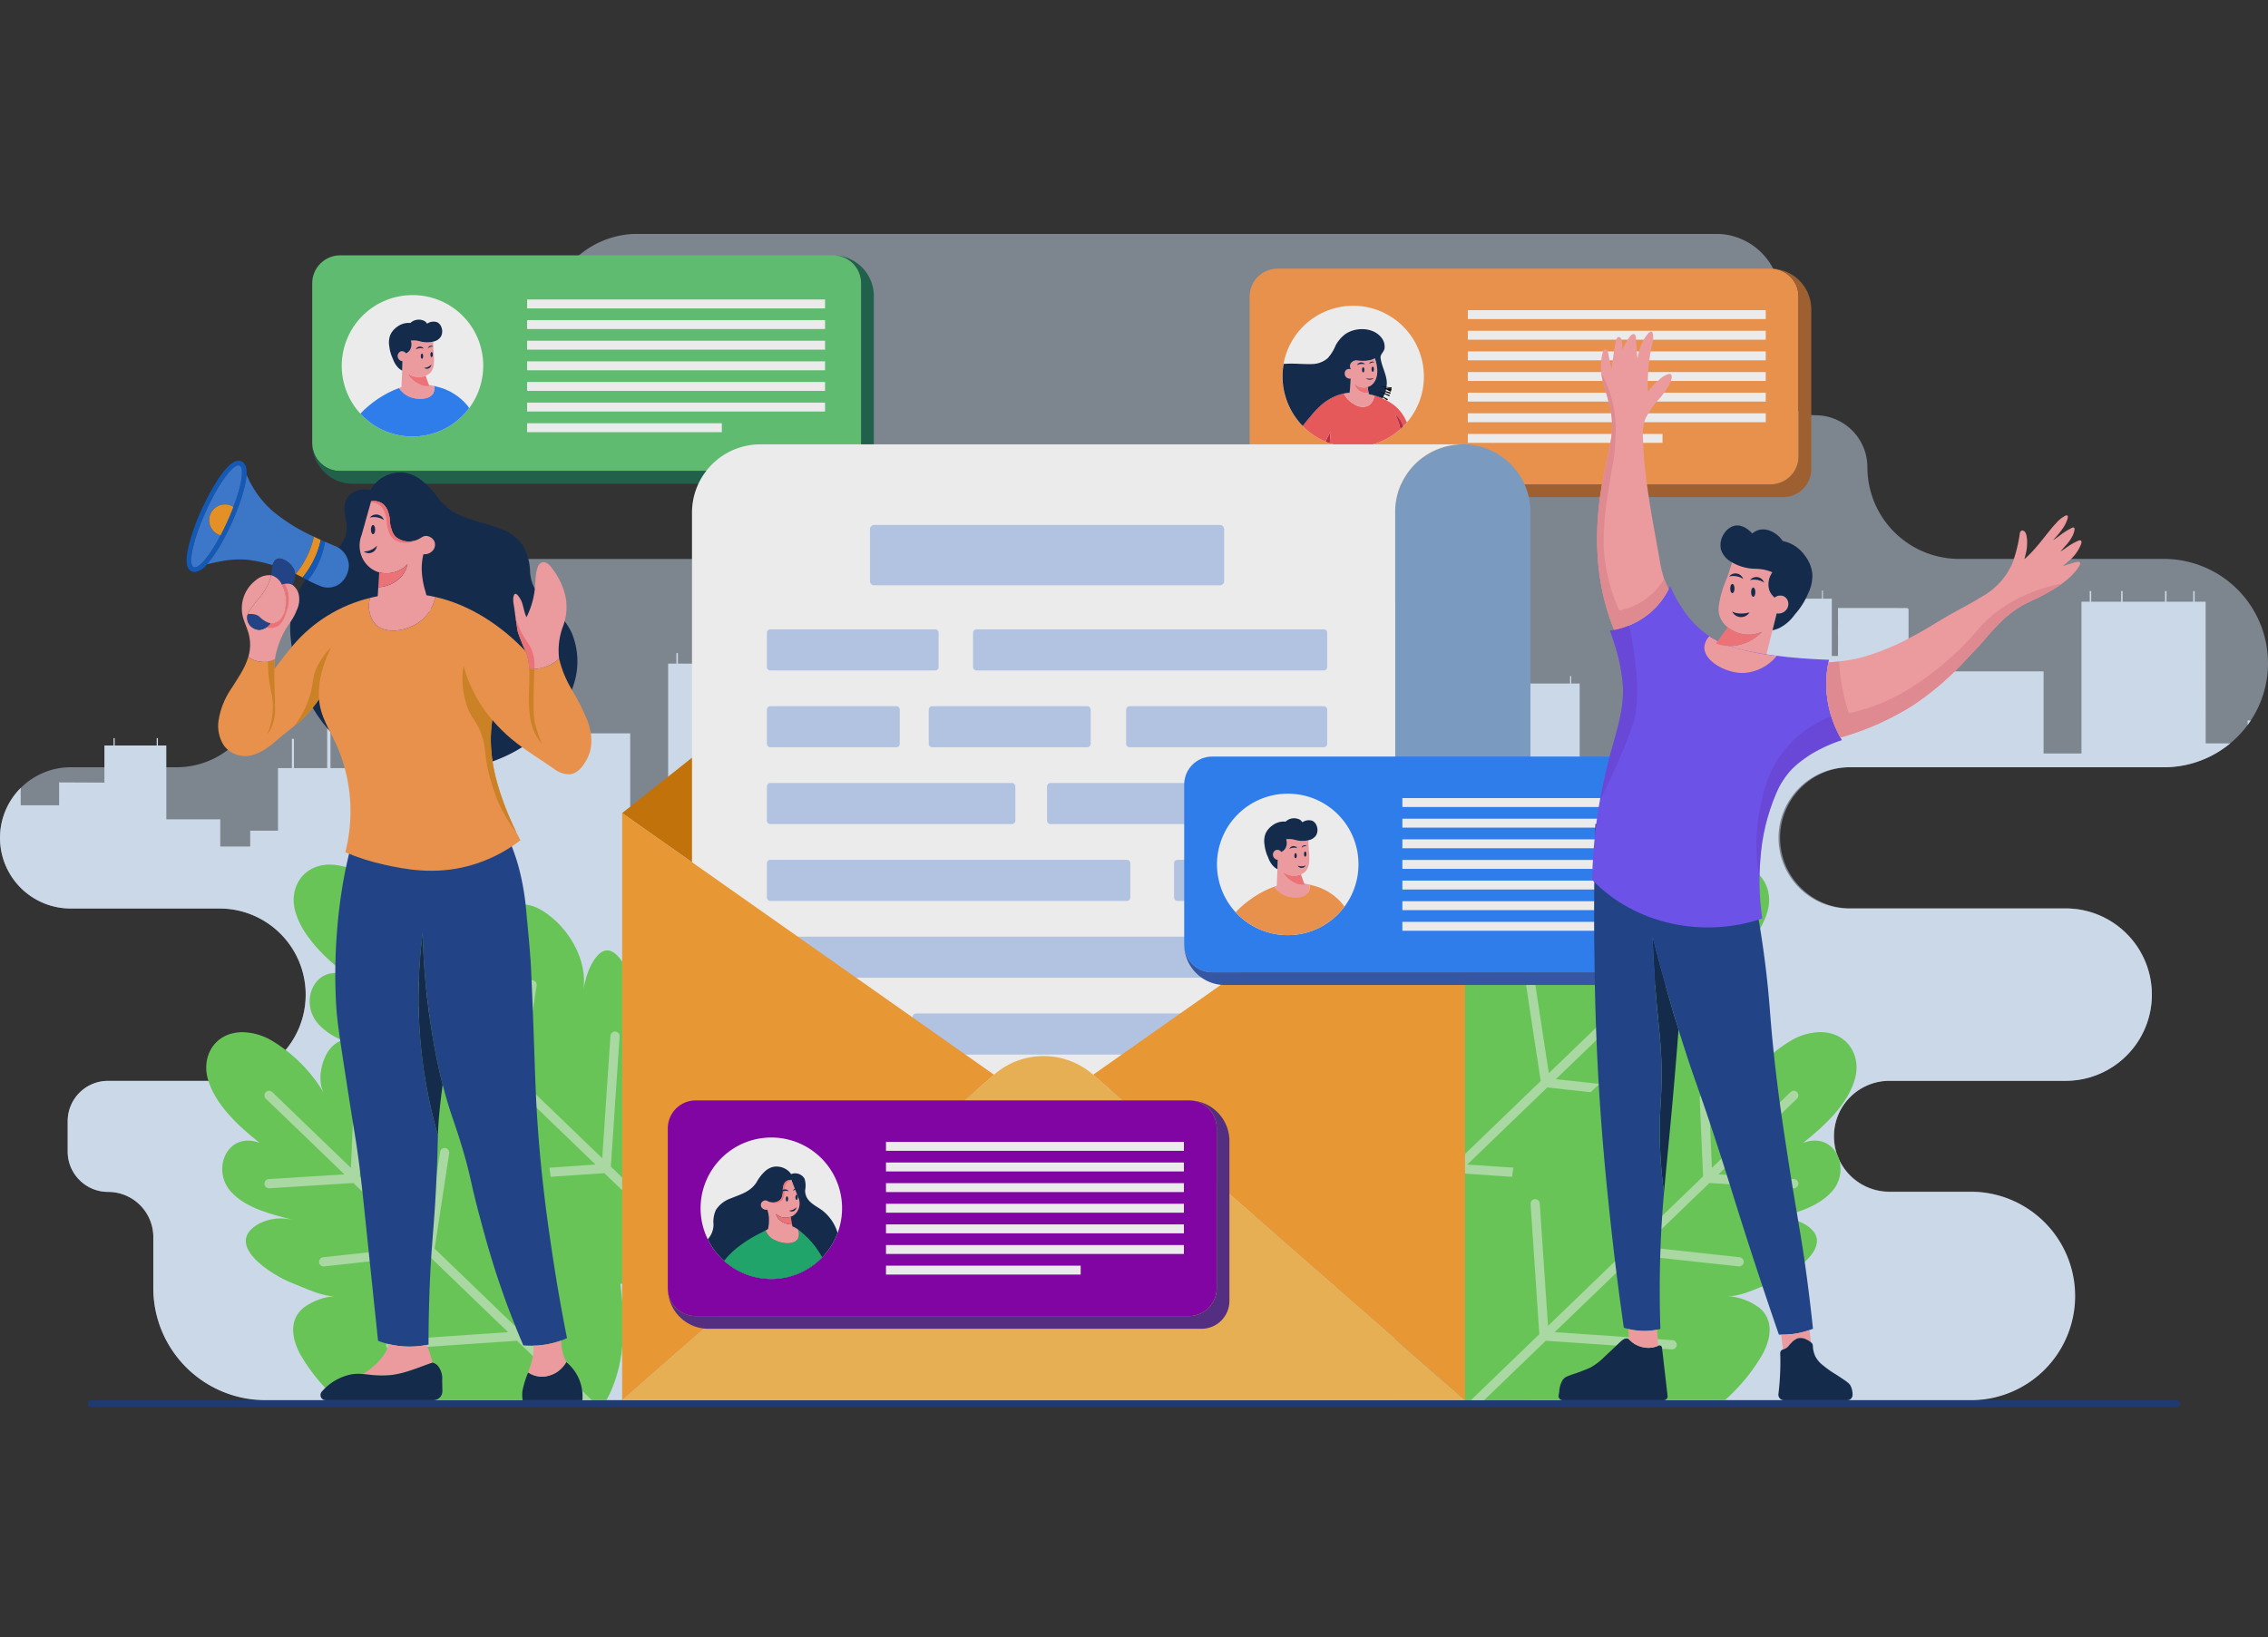 <svg xmlns="http://www.w3.org/2000/svg" xmlns:xlink="http://www.w3.org/1999/xlink" width="484.749" height="350" viewBox="0 0 484.749 350"><rect x="0" y="0" width="484.749" height="350" fill="#333333" stroke="none"/><defs><clipPath id="a"><rect width="484.749" height="250.818" fill="none"/></clipPath><clipPath id="b"><rect width="484.748" height="250.818" fill="none"/></clipPath><clipPath id="c"><rect width="484.749" height="249.362" fill="none"/></clipPath><clipPath id="d"><path d="M1760.381,48.841a5.97,5.97,0,0,0-5.971,5.971V88.988a5.972,5.972,0,0,0,5.971,5.971h105.379a5.97,5.97,0,0,0,5.971-5.971V54.812a5.957,5.957,0,0,0-5.971-5.971Z" transform="translate(-1754.41 -48.841)" fill="none"/></clipPath><linearGradient id="e" x1="-2.819" y1="2.266" x2="-2.817" y2="2.266" gradientUnits="objectBoundingBox"><stop offset="0" stop-color="#fcc35b"/><stop offset="1" stop-color="#fb9b50"/></linearGradient><clipPath id="g"><path d="M1837.567,224.224c-.022.006-.047.009-.069.015-.065.012-.13.028-.2.044-.2.05-.4.1-.606.165a11.035,11.035,0,0,0-3.559,1.888,18.149,18.149,0,0,0-2.742,2.811c-.634.736-1.18,1.416-1.64,2.006a15.13,15.13,0,0,0,4.9,3.351c.012-.031.025-.059.037-.09a18.648,18.648,0,0,1,1.069-2.115c-.059.674-.109,1.363-.152,2.062l-.028.5a15.13,15.13,0,0,0,15.078-3.025l.009-.009a12.987,12.987,0,0,0-1.159-3.224,5.108,5.108,0,0,1,1.755,2.658c.276-.273.54-.562.795-.857-.081-.183-.171-.373-.27-.565a9.371,9.371,0,0,0-1.6-2.342,9.137,9.137,0,0,0-2.5-1.807c-.087-.05-.211-.112-.367-.186-.037-.019-.078-.04-.121-.059-.127-.062-.27-.127-.432-.2-.062-.025-.124-.053-.189-.078l-.162-.065a13.386,13.386,0,0,0-1.3-.447.141.141,0,0,0-.006.034c-.009.047-.015.1-.025.146s-.022.1-.034.152c-.01.031-.016.062-.025.093a1.254,1.254,0,0,1-.037.133c-.016.056-.037.115-.056.171a.206.206,0,0,1-.01.025c-.019.05-.037.1-.059.146-.028.065-.056.13-.087.19s-.046.09-.071.134a.057.057,0,0,1-.006.015c-.028.044-.053.087-.078.127-.037.059-.078.115-.121.171a2.413,2.413,0,0,1-.2.236c-.031.034-.062.062-.093.09,0,.006,0,.006-.009.009-.019.019-.037.034-.059.053a2.079,2.079,0,0,1-.357.255,1.252,1.252,0,0,1-.143.074,3.359,3.359,0,0,1-3.009-.5,4.693,4.693,0,0,1-.683-.469c-.04-.031-.081-.065-.118-.1-.081-.068-.155-.137-.227-.208s-.118-.118-.174-.18c-.016-.016-.031-.034-.047-.05l-.118-.137c-.047-.053-.087-.105-.13-.158-.059-.075-.109-.149-.161-.221l-.112-.168c-.078-.115-.143-.233-.2-.339q-.046-.084-.084-.158Z" transform="translate(-1828.756 -224.224)" fill="none"/></clipPath><linearGradient id="h" x1="-12.482" y1="18.878" x2="-12.476" y2="18.878" gradientUnits="objectBoundingBox"><stop offset="0" stop-color="#f6070c"/><stop offset="1" stop-color="#f95d5e"/></linearGradient><clipPath id="j"><path d="M417.927,885.926c-4.395,1.035-6.47,5.335-5.387,9.551,1.434,5.581,6.777,10.475,11.15,13.891-6.91-2.591-10.447,5.709-6.122,10.461,3.4,3.737,9.062,4.854,13.716,6.156a10.418,10.418,0,0,0-7.594.571c-8.177,4.38,2.646,11.151,7.007,12.807,2.463.936,6.567,3.017,9.229,2.746a13.013,13.013,0,0,0-6.851,2.48c-3.42,2.8-2.406,7.188-.369,10.579a43.008,43.008,0,0,0,26.824,19.148c11.6,2.7,27.354,3.652,35.817-6.352q.591-.7,1.133-1.469c5.162-7.346,5.525-16.967,4.462-25.576-.538-4.361-2.078-21.959-9.258-20.61-2.151.4-5.964,3.634-6.551,5.79a25.771,25.771,0,0,0-.837-16.068c-.973-2.5-3.809-8.38-7.052-4.925-1.735,1.849-2.688,5-3.074,7.459,1.024-6.506-3.24-13.573-8.651-16.954-7.292-4.557-11.247,3.091-10.25,9.531-.887-5.733-5.077-18.315-12.656-18a5.52,5.52,0,0,0-3.989,2.216c-1.764,2.255-2.765,6.809-1.17,9.447A32,32,0,0,0,426.1,887.4a12.8,12.8,0,0,0-6.085-1.706,9.1,9.1,0,0,0-2.088.237" transform="translate(-412.257 -885.689)" fill="none"/></clipPath><linearGradient id="k" x1="-0.624" y1="1.245" x2="-0.622" y2="1.245" gradientUnits="objectBoundingBox"><stop offset="0" stop-color="#19936c"/><stop offset="1" stop-color="#6fd45c"/></linearGradient><clipPath id="m"><rect width="87.276" height="84.204" fill="none"/></clipPath><clipPath id="n"><path d="M295.2,1121.308c-4.4,1.034-6.47,5.337-5.387,9.552,1.436,5.578,6.779,10.474,11.15,13.89-6.911-2.593-10.45,5.71-6.122,10.459,3.338,3.666,8.847,4.813,13.444,6.083a10.3,10.3,0,0,0-7.323.647c-8.175,4.377,2.647,11.151,7,12.807,2.466.936,6.568,3.014,9.234,2.745a13.046,13.046,0,0,0-6.852,2.48c-3.421,2.8-2.406,7.19-.373,10.582a39.781,39.781,0,0,0,7.69,9.21h57.409c3.892-7.019,4.1-15.655,3.142-23.463-.044-.372-.1-.838-.162-1.387-.681-5.837-2.529-20.458-9.1-19.223-2.152.407-5.965,3.637-6.553,5.793a25.754,25.754,0,0,0,.755-9.489c-.064-.652-.162-1.3-.279-1.946a25.624,25.624,0,0,0-1.314-4.637c-.975-2.5-3.808-8.376-7.053-4.926-1.735,1.853-2.686,5.009-3.073,7.46.784-4.989-1.539-10.307-5.1-14.042a19.065,19.065,0,0,0-1.931-1.76,16.246,16.246,0,0,0-1.617-1.152c-4.495-2.8-7.719-.98-9.3,2.343a10.269,10.269,0,0,0-.676,1.853,13.189,13.189,0,0,0-.275,5.338c-.617-4-2.848-11.342-6.715-15.3l-.1-.1h0l0,0a7.74,7.74,0,0,0-5.833-2.593,4.675,4.675,0,0,0-1.372.269h0a5.986,5.986,0,0,0-2.607,1.946c-1.764,2.254-2.769,6.808-1.171,9.449a31.974,31.974,0,0,0-11.351-11.41,12.786,12.786,0,0,0-6.087-1.707,9.122,9.122,0,0,0-2.089.236" transform="translate(-289.533 -1121.072)" fill="none"/></clipPath><linearGradient id="o" x1="-0.45" y1="0.998" x2="-0.448" y2="0.998" xlink:href="#k"/><clipPath id="q"><rect width="70.002" height="66.155" fill="none"/></clipPath><clipPath id="r"><path d="M1973.347,887.4a32,32,0,0,0-11.352,11.409c1.595-2.638.594-7.192-1.171-9.447a5.52,5.52,0,0,0-3.989-2.216c-7.579-.313-11.77,12.269-12.656,18,1-6.441-2.958-14.088-10.25-9.531-5.411,3.381-9.675,10.448-8.651,16.954-.387-2.454-1.339-5.61-3.074-7.459-3.243-3.455-6.078,2.424-7.052,4.925a25.772,25.772,0,0,0-.837,16.068c-.588-2.156-4.4-5.386-6.551-5.79-7.181-1.349-8.72,16.25-9.258,20.61-1.063,8.609-.7,18.231,4.462,25.576q.542.771,1.133,1.469c8.463,10,24.213,9.053,35.817,6.352a43.009,43.009,0,0,0,26.824-19.148c2.037-3.39,3.051-7.781-.369-10.579a13.013,13.013,0,0,0-6.851-2.48c2.662.271,6.766-1.811,9.229-2.746,4.36-1.656,15.183-8.427,7.006-12.807a10.418,10.418,0,0,0-7.594-.571c4.655-1.3,10.315-2.419,13.716-6.156,4.325-4.752.788-13.052-6.122-10.461,4.373-3.417,9.716-8.311,11.15-13.891,1.083-4.216-.992-8.516-5.387-9.551a9.1,9.1,0,0,0-2.088-.237,12.8,12.8,0,0,0-6.085,1.706" transform="translate(-1898.021 -885.689)" fill="none"/></clipPath><linearGradient id="s" x1="-3.058" y1="1.232" x2="-3.056" y2="1.232" xlink:href="#k"/><clipPath id="u"><rect width="87.274" height="84.204" fill="none"/></clipPath><clipPath id="v"><path d="M2096.067,1122.779a31.972,31.972,0,0,0-11.352,11.41c1.6-2.642.593-7.2-1.171-9.449a5.986,5.986,0,0,0-2.607-1.946h-.005a4.672,4.672,0,0,0-1.372-.269,7.741,7.741,0,0,0-5.833,2.593l0,0h0l-.1.1c-3.867,3.96-6.1,11.3-6.714,15.3a13.194,13.194,0,0,0-.274-5.338,10.3,10.3,0,0,0-.677-1.853c-1.578-3.323-4.8-5.146-9.3-2.343a16.242,16.242,0,0,0-1.617,1.152,19.1,19.1,0,0,0-1.931,1.76c-3.563,3.735-5.887,9.053-5.1,14.042-.387-2.45-1.338-5.607-3.073-7.46-3.245-3.45-6.077,2.427-7.053,4.926a25.63,25.63,0,0,0-1.314,4.637c-.117.647-.216,1.294-.279,1.946a25.75,25.75,0,0,0,.755,9.489c-.588-2.156-4.4-5.386-6.553-5.793-6.568-1.235-8.416,13.385-9.1,19.223-.064.549-.118,1.015-.162,1.387-.961,7.808-.75,16.444,3.142,23.463h57.409a39.78,39.78,0,0,0,7.69-9.21c2.034-3.391,3.049-7.783-.373-10.582a13.044,13.044,0,0,0-6.852-2.48c2.666.27,6.769-1.809,9.234-2.745,4.357-1.657,15.179-8.43,7-12.807a10.3,10.3,0,0,0-7.323-.647c4.6-1.269,10.107-2.416,13.445-6.083,4.328-4.749.789-13.052-6.122-10.459,4.372-3.416,9.714-8.313,11.151-13.89,1.083-4.215-.99-8.518-5.387-9.552a9.121,9.121,0,0,0-2.088-.236,12.786,12.786,0,0,0-6.087,1.707" transform="translate(-2020.744 -1121.072)" fill="none"/></clipPath><linearGradient id="w" x1="-3.805" y1="0.938" x2="-3.803" y2="0.938" xlink:href="#k"/><clipPath id="y"><rect width="70.003" height="66.155" fill="none"/></clipPath><clipPath id="z"><path d="M444.283,30.17a5.97,5.97,0,0,0-5.971,5.971V70.317a5.973,5.973,0,0,0,5.971,5.971H549.661a5.97,5.97,0,0,0,5.971-5.971V36.141a5.957,5.957,0,0,0-5.971-5.971Z" transform="translate(-438.312 -30.17)" fill="none"/></clipPath><linearGradient id="aa" x1="-0.949" y1="2.27" x2="-0.947" y2="2.27" gradientUnits="objectBoundingBox"><stop offset="0" stop-color="#30a781"/><stop offset="1" stop-color="#64ca77"/></linearGradient><clipPath id="ac"><path d="M521.508,215.09a1.418,1.418,0,0,1-.127.205c-.9,1.264-3.413,1.264-5.056.543a4.873,4.873,0,0,1-1.661-1.208,5.568,5.568,0,0,1-.494-.633,22.318,22.318,0,0,0-8.261,5.484A15.12,15.12,0,0,0,529.16,218.3a2.661,2.661,0,0,0-.255-.41,12.016,12.016,0,0,0-6.658-4.183c-.2-.056-.4-.109-.6-.155a2.284,2.284,0,0,1-.14,1.534" transform="translate(-505.909 -213.556)" fill="none"/></clipPath><linearGradient id="ad" x1="-6.139" y1="9.256" x2="-6.128" y2="9.256" gradientUnits="objectBoundingBox"><stop offset="0" stop-color="#349cff"/><stop offset="1" stop-color="#2f85fe"/></linearGradient><clipPath id="af"><path d="M952.939,1158.657l-79.476,69.59h180.148l-79.475-69.59a16.084,16.084,0,0,0-21.2,0" transform="translate(-873.463 -1154.671)" fill="none"/></clipPath><linearGradient id="ag" x1="-0.738" y1="1.02" x2="-0.737" y2="1.02" gradientUnits="objectBoundingBox"><stop offset="0" stop-color="#fedf8c"/><stop offset="1" stop-color="#fbbc56"/></linearGradient><clipPath id="ah"><path d="M873.463,938.971l79.476-69.591-79.476-55.933Z" transform="translate(-873.463 -813.447)" fill="none"/></clipPath><linearGradient id="ai" x1="-0.708" y1="0.938" x2="-0.707" y2="0.938" gradientUnits="objectBoundingBox"><stop offset="0" stop-color="#fdcc6d"/><stop offset="1" stop-color="#fba233"/></linearGradient><clipPath id="aj"><path d="M1534.743,869.38l79.475,69.591V813.447Z" transform="translate(-1534.743 -813.447)" fill="none"/></clipPath><linearGradient id="ak" x1="-1.358" y1="0.953" x2="-1.357" y2="0.953" xlink:href="#ai"/><clipPath id="al"><path d="M1668.514,734.061a5.97,5.97,0,0,0-5.971,5.97v34.176a5.973,5.973,0,0,0,5.971,5.971h105.379a5.97,5.97,0,0,0,5.971-5.971V740.031a5.957,5.957,0,0,0-5.971-5.97Z" transform="translate(-1662.544 -734.061)" fill="none"/></clipPath><linearGradient id="am" x1="-2.945" y1="1.421" x2="-2.944" y2="1.421" xlink:href="#ad"/><clipPath id="ao"><path d="M1750.327,915.3a1.417,1.417,0,0,1-.127.205c-.9,1.264-3.413,1.264-5.056.544a4.874,4.874,0,0,1-1.661-1.208,5.584,5.584,0,0,1-.494-.634,22.321,22.321,0,0,0-8.26,5.484,15.12,15.12,0,0,0,23.251-1.177,2.68,2.68,0,0,0-.255-.41,12.016,12.016,0,0,0-6.658-4.183c-.2-.056-.4-.109-.6-.155a2.285,2.285,0,0,1-.14,1.534" transform="translate(-1734.728 -913.768)" fill="none"/></clipPath><linearGradient id="ap" x1="-20.151" y1="4.872" x2="-20.14" y2="4.872" xlink:href="#e"/><clipPath id="ar"><path d="M943.515,1216.9a5.97,5.97,0,0,0-5.971,5.971v34.176a5.973,5.973,0,0,0,5.971,5.971h105.378a5.97,5.97,0,0,0,5.971-5.971v-34.176a5.957,5.957,0,0,0-5.971-5.971Z" transform="translate(-937.544 -1216.897)" fill="none"/></clipPath><linearGradient id="as" x1="-1.759" y1="0.837" x2="-1.757" y2="0.837" gradientUnits="objectBoundingBox"><stop offset="0" stop-color="#c900ff"/><stop offset="1" stop-color="#8900ae"/></linearGradient><clipPath id="au"><path d="M1032.377,1400.056c-.773,1.341-3.506,1.177-5.189.149l-.016-.01-.015-.009c-.1-.062-.189-.124-.277-.186s-.192-.146-.279-.22-.174-.155-.255-.236a4.851,4.851,0,0,1-.416-.473c-.04-.052-.081-.108-.118-.161s-.074-.1-.109-.156l-.019-.028c-.043-.062-.081-.124-.118-.186q-.075-.126-.14-.251c-.314.152-.661.332-1.053.54a27.871,27.871,0,0,0-4.258,2.578,17.309,17.309,0,0,0-3.4,3.2c-.044.056-.09.115-.137.177a15.112,15.112,0,0,0,20.981-.764c-.192-.32-.422-.693-.7-1.146a17.5,17.5,0,0,0-3.267-3.808c-.472-.41-.857-.745-1.23-1.015a2.435,2.435,0,0,1,.016,2" transform="translate(-1016.582 -1398.053)" fill="none"/></clipPath><linearGradient id="av" x1="-7.376" y1="3.583" x2="-7.369" y2="3.583" gradientUnits="objectBoundingBox"><stop offset="0" stop-color="#55c793"/><stop offset="1" stop-color="#1eb06f"/></linearGradient><clipPath id="ax"><path d="M2251.631,495.281a16.381,16.381,0,0,1-3.959,5.03,16.937,16.937,0,0,1-5.7,3.153,18.167,18.167,0,0,1-1.981.517c-.309.06-.61.108-.9.152.277.738.6,1.649.922,2.7a38.894,38.894,0,0,1,1.845,9.114c.309,5.612-1.865,11.083-3.177,16.483a106.586,106.586,0,0,0-3.39,25c9.266,9.587,23.855,12.519,36.351,8.243a55.947,55.947,0,0,1-.389-12.844,43.224,43.224,0,0,1,3.346-13.859,17.158,17.158,0,0,1,3.5-5.367,24.32,24.32,0,0,1,5.6-3.975,29.715,29.715,0,0,1,4.954-2.09c-.1-.173-.2-.353-.3-.537a23.86,23.86,0,0,1-3-10.446,23.08,23.08,0,0,1,.441-5.636c.04-.189.08-.377.121-.557-2.086-.064-14.545-.5-21.545-3.036a18.712,18.712,0,0,1-3.9-1.893,20.683,20.683,0,0,1-6.005-6.193,26.091,26.091,0,0,1-2.487-4.637c-.092.213-.2.441-.329.682" transform="translate(-2235.285 -494.599)" fill="none"/></clipPath><linearGradient id="ay" x1="-6.378" y1="2.329" x2="-6.375" y2="2.329" gradientUnits="objectBoundingBox"><stop offset="0" stop-color="#c591ff"/><stop offset="1" stop-color="#7255fb"/></linearGradient><clipPath id="ba"><rect width="7.95" height="37.422" fill="none"/></clipPath><clipPath id="bb"><rect width="18.25" height="34.301" fill="none"/></clipPath><clipPath id="bc"><path d="M350.485,514.316c-2.853,2.9-8.039,3.779-10.356,1.618A5.586,5.586,0,0,1,338.66,513a6.049,6.049,0,0,1,.162-2.855,31.2,31.2,0,0,0-16.415,10.067c-.293.347-.58.7-.864,1.049-1.095,1.338-2.166,2.7-3.189,4.1a18.629,18.629,0,0,1,.14-2.17,5.506,5.506,0,0,1-3.837.474,5.16,5.16,0,0,1-1.864-.931c-.724,2.508-2.355,4.784-3.833,7.093a16.521,16.521,0,0,0-2.525,6.479,7.714,7.714,0,0,0,1.174,5.46,5.746,5.746,0,0,0,6.579,1.814c2.325-.774,4.111-2.56,5.964-4.072,3.441-2.8,3.426-2.689,4.243-3.5a28.326,28.326,0,0,0,3.51-4.2,13.273,13.273,0,0,0,.254,1.722c.644,2.941,2.344,5.467,3.538,8.188a35.086,35.086,0,0,1,2.295,20.726c-.136.7-.3,1.394-.47,2.082a47.248,47.248,0,0,0,8.5,2.691c3.976.86,10.45,2.254,18.039.183a31.6,31.6,0,0,0,10.884-5.443,65.684,65.684,0,0,1-3.547-7.949c-2.178-5.9-3.383-11.689-2.461-17.779a34.169,34.169,0,0,0,4.107,4.079c2.833,2.374,6.005,4.213,9.011,6.328a5.4,5.4,0,0,0,3.409,1.222c1.72-.134,2.872-1.718,3.633-3.116,1.452-2.661,1.207-5.548.192-8.339a49.34,49.34,0,0,0-3.445-6.8,23.263,23.263,0,0,1-2.584-6.3c-.013-.062-.028-.127-.039-.192a8.2,8.2,0,0,1-4.2,2.092,7.726,7.726,0,0,1-2.181.043c-.011-.284-.028-.567-.049-.845a9.823,9.823,0,0,0-.748-2.877c-5.186-5.477-11.9-9.925-19.293-11.588a8.728,8.728,0,0,1-2.265,4.37" transform="translate(-306.356 -509.946)" fill="none"/></clipPath><linearGradient id="bd" x1="-0.578" y1="2.909" x2="-0.576" y2="2.909" xlink:href="#e"/></defs><g transform="translate(-1082 -628)"><g transform="translate(1082 678)" opacity="0.901"><g clip-path="url(#a)"><g clip-path="url(#b)"><g opacity="0.5"><g clip-path="url(#c)"><path d="M484.748,91.773a22.16,22.16,0,0,1-3.673,12.259q-.335.5-.692.989v0a23,23,0,0,1-3.7,3.906c-.121.1-.241.2-.366.294s-.245.193-.37.285-.251.189-.378.281-.255.183-.384.271-.259.179-.39.265c-.026.02-.054.038-.082.056l-.28.179c-.185.119-.37.233-.559.344l-.279.167-.036.02-.378.211c-.074.042-.151.083-.225.123l-.115.06c-.062.032-.127.066-.191.1-.1.052-.2.1-.308.157h0c-.1.05-.209.1-.314.151-.058.028-.117.056-.177.082-.044.022-.091.044-.135.064-.076.036-.155.07-.233.1-.115.05-.227.1-.342.149-.177.076-.358.149-.539.219l-.042.018-.4.151-.143.052-.1.034c-.259.092-.521.181-.784.261q-.2.063-.4.121c-.085.024-.169.05-.253.072-.2.058-.41.113-.615.163-.121.03-.241.06-.362.086q-.093.024-.187.042c-.036.01-.07.016-.107.024-.078.016-.159.034-.239.048-.241.052-.485.1-.73.137-.095.018-.191.034-.285.048-.324.052-.649.094-.977.131-.163.018-.326.034-.491.05h0c-.165.014-.33.026-.495.038-.332.022-.665.038-1,.044-.169.006-.334.008-.5.008H395.56c-.1,0-.2,0-.306,0-.076,0-.153,0-.229.006-.024,0-.05,0-.074,0s-.062,0-.095.006c-.29.012-.577.032-.862.062-.066.006-.133.014-.2.022-.1.012-.211.026-.316.04-.127.018-.251.036-.378.056l-.05.008a.184.184,0,0,0-.032.006l-.016,0-.183.034c-.1.018-.2.036-.3.058-.078.014-.157.032-.237.05-.137.03-.273.062-.408.1l-.141.036a.653.653,0,0,0-.089.024c-.072.016-.143.036-.215.058-.249.07-.495.147-.738.229-.108.036-.215.074-.322.115a.027.027,0,0,0-.018.006.438.438,0,0,0-.058.024c-.091.03-.179.066-.267.1l-.213.084c-.03.012-.058.024-.088.038-.052.022-.107.044-.159.068-.074.03-.149.062-.221.094l-.145.068-.183.086c-.046.02-.09.042-.135.064-.064.032-.129.064-.193.1-.111.054-.217.111-.324.171s-.213.119-.32.179l-.087.048c-.076.044-.151.088-.225.137-.092.054-.183.111-.273.171l-.1.062-.129.084c-.139.09-.276.183-.41.28l0,0c-.062.046-.125.092-.185.139-.082.06-.165.121-.247.185-.05.038-.1.074-.145.113-.191.149-.376.3-.559.46l-.143.125a.391.391,0,0,1-.044.038l-.084.078c-.018.018-.036.034-.054.05-.046.042-.095.084-.139.127-.113.1-.221.211-.33.322v0c-.111.109-.217.221-.322.334-.123.129-.241.259-.358.392-.064.072-.129.145-.189.219-.044.054-.09.107-.135.161-.275.336-.537.682-.782,1.041-.04.058-.08.119-.12.179-.081.119-.159.239-.233.362a15.03,15.03,0,0,0-.821,1.5c-.031.066-.064.131-.094.2-.045.1-.086.2-.129.294-.05.115-.1.231-.146.347s-.1.239-.142.36c-.02.052-.04.1-.058.159-.028.076-.056.153-.08.229-.038.111-.076.225-.111.336a.007.007,0,0,0,0,0q-.045.139-.084.283c-.036.115-.069.227-.1.342-.012.042-.024.082-.034.125s-.022.082-.032.127c-.028.107-.052.211-.076.318s-.046.213-.068.322c-.01.04-.018.082-.026.123a15.066,15.066,0,0,0-.261,2.143c-.018.259-.022.519-.022.78a15,15,0,0,0,.078,1.54c.012.129.024.255.044.382s.03.253.052.376c.022.141.046.279.07.418.012.076.028.153.044.229.006.032.012.064.02.1l.018.092c.018.091.038.181.06.273.034.145.068.288.107.43.022.1.05.2.08.294.034.121.068.239.1.358.07.235.151.468.237.7.04.116.085.231.131.346s.093.227.141.34.1.225.149.338l.042.1c.088.191.179.378.273.565.109.217.223.428.348.639h0l0,0c.121.209.247.416.378.621.066.1.135.2.2.3.137.2.275.4.42.591,0,0,0,0,0,0,.129.169.257.334.388.494q.145.178.3.35c.078.093.159.181.241.271l.034.04q.084.1.175.187l.038.038.036.038c.139.151.285.3.436.436l.038.036.052.052c.052.052.107.1.161.147.107.1.213.195.324.289s.215.185.324.273c.076.068.155.129.235.189.211.165.426.326.647.481.076.054.153.109.231.161l.219.145.084.052.155.1c.052.034.1.066.155.1.1.066.207.127.314.185.169.1.338.191.511.281.03.016.058.03.088.044.115.06.231.119.348.175s.235.113.354.167.223.1.338.147.227.094.34.139c.088.036.173.07.259.1l.086.03c.05.02.1.038.155.056.3.1.6.2.9.287.024.008.05.016.074.022.1.026.191.052.285.076.121.032.241.062.364.088.093.024.183.044.275.06s.183.038.275.054l.187.036c.108.022.211.038.318.054.018,0,.036,0,.054.008.193.028.386.054.579.074.066.01.131.016.2.024.121.014.237.026.356.03h.014c.127.014.251.022.378.026.1.006.193.01.289.01.032,0,.064,0,.1,0l.1,0c.1,0,.193,0,.29,0H441.5c.1,0,.2,0,.3,0l.3.008c.2.008.394.016.589.03s.36.024.539.04a.2.2,0,0,1,.034,0,.188.188,0,0,1,.032,0c.143.014.285.03.428.046.07.008.143.016.213.026a.157.157,0,0,1,.03,0l.181.024.058.01.36.056a.435.435,0,0,1,.07.012l.179.03c.247.044.494.094.738.151.187.044.372.086.555.135.06.014.121.03.179.046s.121.03.179.048c.1.028.2.058.3.088l.095.026q.715.214,1.4.487c.139.056.278.113.414.171l.1.044c.036.016.07.032.107.046a.485.485,0,0,1,.048.022c.189.082.374.167.557.257.135.064.267.131.4.2.263.137.527.278.782.424.083.046.161.092.241.143a.166.166,0,0,1,.04.024c.173.1.346.209.515.32.113.072.225.145.334.219l.245.169.1.072c.1.074.209.149.312.225.04.03.08.062.122.092s.081.058.121.093c.1.076.2.155.3.233.036.026.074.056.111.088l.285.235c.121.1.241.207.36.316s.225.2.336.307.221.207.328.316l.109.107c.06.058.119.116.175.177l.173.181c.167.173.328.348.484.529.052.058.1.119.155.179a.493.493,0,0,1,.052.06l.115.137c.372.446.724.913,1.051,1.4.078.113.157.229.231.346s.167.261.247.392c.038.062.076.127.113.187s.076.125.112.189c.072.125.143.247.213.374l.008.014.109.2c.068.125.133.249.2.376.052.1.1.2.149.3,0,0,0,0,0,0,.05.1.1.2.143.306s.092.2.137.306c.092.205.179.412.261.623.109.28.211.563.31.848.03.085.058.171.084.257.018.054.034.111.052.167.022.074.046.147.066.219s.042.145.062.217c.028.095.052.187.078.282s.048.181.07.273c.052.2.1.41.143.617.024.121.05.245.074.368.016.078.03.157.046.237a.007.007,0,0,1,0,.006c.012.076.024.155.036.233.022.123.042.245.058.37.016.1.03.207.044.312a.05.05,0,0,1,0,.016q.015.1.024.205c.01.09.02.183.028.273.006.05.01.1.016.149s.01.111.014.165c0,.038.006.076.008.115s.006.058.008.088c.008.113.016.227.022.342,0,.095.01.191.012.286,0,.06,0,.123,0,.183s0,.125.006.189c0,.113,0,.225,0,.338s0,.221,0,.33l-.006.187c0,.092,0,.183-.01.273,0,.048,0,.095,0,.143v.014c0,.042-.006.085-.01.127,0,.072-.006.141-.012.211s-.01.141-.018.211-.008.129-.014.193-.01.129-.018.193-.01.107-.016.161c-.012.119-.026.235-.042.352s-.028.207-.044.312c-.01.068-.02.135-.032.2-.016.117-.036.233-.056.35s-.04.213-.062.318-.038.2-.06.3-.046.219-.072.33-.056.237-.086.356-.054.209-.085.311c-.014.056-.03.115-.048.171-.05.175-.1.348-.155.519-.024.086-.052.171-.082.255s-.058.171-.088.255c-.054.161-.113.318-.173.477-.028.076-.058.153-.088.229s-.06.153-.092.229c-.062.151-.127.3-.193.45-.03.068-.058.135-.09.2-.123.271-.253.541-.392.8-.08.153-.163.308-.247.458-.04.072-.08.145-.121.219s-.084.147-.129.217c-.088.153-.181.3-.277.456-.022.038-.048.078-.072.117-.048.074-.1.149-.147.223,0,0,0,0,0,.006-.085.127-.169.253-.255.376a18.167,18.167,0,0,1-1.122,1.445c-.044.052-.09.1-.135.155s-.1.117-.155.175-.1.117-.159.175c-.117.131-.239.257-.362.382-.064.066-.131.133-.2.2s-.131.131-.2.193-.133.129-.2.191-.135.125-.2.187c-.109.1-.217.2-.33.3-.066.056-.133.115-.2.169s-.133.113-.2.165c-.042.036-.087.072-.131.109-.171.139-.346.273-.521.4-.2.151-.406.3-.615.438q-.41.283-.836.543c-.127.076-.255.151-.382.225l-.2.113c-.03.018-.06.034-.092.05-.1.054-.195.109-.3.159-.117.062-.235.123-.356.183a.157.157,0,0,1-.036.018l-.04.018c-.135.068-.271.135-.408.2-.446.209-.9.4-1.371.571l-.151.054q-.244.09-.495.169c-.081.028-.163.052-.245.078l-.217.066c-.084.026-.169.052-.255.074-.123.036-.245.068-.368.1a.123.123,0,0,1-.036.01c-.293.074-.589.143-.889.207-.151.03-.3.058-.452.086q-.2.036-.4.066l-.054.008c-.115.018-.229.034-.346.048s-.221.028-.332.042a.009.009,0,0,1-.01,0c-.245.028-.492.052-.742.07-.145.012-.289.022-.436.028-.03,0-.058,0-.086,0l-.1.006c-.092,0-.185.008-.277.01-.157.006-.316.008-.475.008H403.839c-.115,0-.231,0-.344,0s-.253.008-.378.016c-.215.014-.43.034-.641.056-.112.014-.221.028-.334.044l-.111.014c-.074.012-.147.022-.219.036-.054.01-.111.018-.165.03s-.111.02-.165.032l-.163.034c-.284.06-.563.131-.838.213-.1.03-.209.062-.312.1-.024.006-.048.014-.072.022-.115.038-.227.078-.34.119l-.022.008q-.178.066-.356.139a.4.4,0,0,0-.044.016c-.054.024-.109.046-.161.068l-.221.1c-.177.078-.35.161-.519.249-.028.016-.058.032-.088.046-.113.06-.223.121-.334.183-.086.048-.173.1-.257.151-.131.076-.259.157-.386.239s-.233.155-.346.233c-.036.026-.07.05-.1.076a11.793,11.793,0,0,0-1.47,1.248c-.084.085-.167.171-.247.255-.038.038-.072.076-.107.115s-.064.068-.092.1c-.048.05-.093.1-.137.153-.014.014-.026.03-.04.044-.034.042-.07.086-.108.129l-.036.046c-.06.072-.121.147-.179.221s-.119.151-.175.227c-.038.048-.074.1-.111.151-.113.155-.221.312-.324.47a11.606,11.606,0,0,0-.993,1.86c-.038.088-.074.177-.109.267-.026.064-.052.131-.074.2s-.054.147-.08.219c0,0,0,0,0,0q-.039.1-.072.211v0c-.034.1-.064.2-.095.3-.006.018-.012.036-.018.056l-.073.259c-.016.054-.03.109-.042.163-.01.032-.018.066-.026.1-.012.048-.024.1-.034.147a.209.209,0,0,0-.006.02q-.033.142-.06.283c-.022.1-.04.193-.056.29s-.03.177-.044.267-.024.159-.034.239c-.008.056-.014.115-.022.173s-.012.095-.016.143-.01.1-.014.145-.008.078-.012.117,0,.054,0,.08c-.008.088-.014.175-.018.261,0,.026,0,.052,0,.08-.006.076-.01.155-.012.233v.054c0,.1,0,.2,0,.306,0,.141,0,.279.008.418v.03c0,.056,0,.111.008.163.01.2.024.4.046.6,0,.012,0,.024,0,.036s0,.038.006.058c.008.062.014.127.022.187,0,.026.008.054.012.082,0,.048.012.1.02.153l.012.072c.042.281.095.557.157.83.016.074.032.147.052.219.056.229.119.454.189.678q.042.139.09.277c.08.243.171.482.269.718.03.074.062.149.094.223.022.052.044.1.068.153.034.078.07.155.109.231.042.092.088.183.134.271s.087.171.133.255c.121.219.245.434.38.645l.147.229c.042.064.084.129.129.191.032.046.062.093.094.139.056.08.113.157.173.235.115.153.233.305.356.452l.072.09a.423.423,0,0,1,.03.032c.026.032.054.064.083.094.074.091.153.177.233.265.113.123.227.241.348.36v0c.133.135.271.265.41.392.076.066.155.135.231.2l.2.171c.147.121.3.239.45.352s.308.225.463.332.322.209.484.308.328.2.5.286c.082.046.167.09.251.135s.173.086.261.127c.173.083.348.163.527.237.088.04.179.076.267.111s.179.07.267.1.183.068.275.1c.183.06.37.121.557.173.094.026.187.054.283.076l.285.068h0c.1.024.189.046.288.062h0c.1.022.191.042.29.056.2.036.4.066.605.092.072.008.145.018.219.024.121.014.241.024.364.034a2.978,2.978,0,0,0,.3.018h0c.1.006.2.01.306.012l.1,0,.052,0c.052,0,.1,0,.155,0h17.267c.318,0,.637.006.953.024.068,0,.131,0,.2.006.139.006.279.014.42.024.107,0,.211.012.316.022.022,0,.046,0,.07.006.044,0,.091.006.135.012a.086.086,0,0,1,.022,0c.165.016.332.032.5.052s.33.04.495.066c.338.044.667.1,1,.161h.02a0,0,0,0,1,.006,0,.325.325,0,0,1,.064.012.017.017,0,0,1,.014,0c.249.052.5.1.744.161.107.022.211.046.316.07a.274.274,0,0,1,.058.012.172.172,0,0,1,.048.012.509.509,0,0,1,.052.014c.056.014.109.03.161.046.167.036.328.08.491.131.181.048.362.1.541.155a.369.369,0,0,1,.044.012l.04.016c.074.022.151.046.225.07s.151.048.225.074l.133.044c.048.016.1.032.143.05s.111.04.165.062c.091.03.177.064.267.1.2.072.4.153.6.237.095.04.191.078.283.121.31.129.615.265.915.416.066.03.131.062.2.092.233.113.46.229.69.354l.165.09c.068.038.135.076.2.117.163.088.324.183.487.275.092.054.187.113.279.173.237.145.474.294.706.456a.356.356,0,0,1,.052.03c.016.01.03.022.046.032l.175.117.175.123c.09.062.181.129.267.191l.078.054.089.064c.024.018.048.036.07.054.04.034.08.064.119.094.2.149.4.3.589.466a3.653,3.653,0,0,1,.35.294,3.872,3.872,0,0,1,.312.265c.129.109.255.221.388.344.221.205.446.418.663.633.095.095.187.191.279.285s.185.193.278.292c.119.127.229.253.344.378.032.036.064.07.094.107.121.137.241.277.358.418s.253.306.376.462l.121.157c.036.044.072.09.107.137.02.024.04.048.058.074l.1.137c.1.135.2.271.3.408l.006.006c.085.121.167.239.247.36.219.32.43.647.631.979.072.117.141.231.207.346l.066.117c.131.227.259.458.38.692.06.113.119.225.177.34.034.064.066.131.1.2.062.123.123.245.179.37.139.288.267.579.392.875l.084.205c.012.034.026.066.04.1q.232.573.43,1.162a.141.141,0,0,1,.01.026c.046.143.095.285.139.43.014.044.028.088.04.135.042.129.08.257.117.388.02.064.038.127.054.191.028.1.054.2.082.306.008.028.014.054.02.083q.078.3.145.591c.04.169.076.336.111.507s.066.332.1.5c0,.026.01.052.014.078q.045.259.084.519c.028.177.052.352.074.531a.521.521,0,0,1,.008.054c0,.038.01.078.014.117.016.131.03.259.044.39a.1.1,0,0,0,0,.024c.014.147.028.3.04.442.008.107.016.213.022.32.008.131.016.261.022.394,0,.056.008.113.008.169.008.123.012.245.014.37a.111.111,0,0,1,0,.026c.006.185.008.37.008.555v0c0,.191,0,.382-.008.573,0,.072,0,.143-.008.215,0,.088-.008.175-.012.263l0,0s0,0,0,0a0,0,0,0,0,0,0v0c0,.028,0,.056,0,.083,0,.086-.008.171-.014.253a.015.015,0,0,1,0,.008.063.063,0,0,1,0,.02c-.006.095-.012.191-.02.286,0,.038,0,.074-.008.112-.01.129-.022.255-.034.384v.006l-.024.223c-.014.129-.028.255-.044.384a.069.069,0,0,0,0,.012c-.01.068-.02.139-.028.209s-.018.135-.026.2l-.018.117c-.03.211-.066.42-.1.627-.026.149-.054.3-.085.444-.006.036-.014.072-.022.107-.03.145-.06.285-.094.428s-.059.259-.093.386l-.078.294c-.014.068-.032.137-.05.205l-.06.205c-.022.078-.04.151-.062.229-.034.123-.07.245-.111.366s-.064.213-.1.318c0,.006-.006.012-.008.018s-.016.042-.026.066q-.163.5-.354.993-.036.1-.078.205c-.066.167-.137.334-.207.5q-.087.205-.181.41v0c-.07.163-.149.326-.225.489-.06.123-.121.243-.181.364l-.016.034c-.054.109-.113.215-.171.324-.016.032-.034.064-.052.1q-.072.139-.151.277c-.05.095-.1.189-.159.283-.028.05-.056.1-.088.151-.068.121-.139.241-.213.362-.093.153-.187.306-.283.456s-.193.3-.294.448c-.076.119-.159.235-.241.354-.024.032-.044.062-.06.088-.042.06-.088.115-.133.175-.028.038-.056.078-.086.117l-.1.139c-.054.074-.108.147-.167.219-.066.09-.137.179-.205.265-.054.07-.109.139-.165.207-.03.038-.062.074-.094.113-.163.2-.328.4-.5.587-.03.036-.062.07-.094.107-.012.014-.024.028-.038.042-.088.1-.179.2-.269.294,0,0,0,.006-.008.01s-.032.036-.048.052c-.265.285-.539.561-.818.83-.054.052-.111.1-.165.155-.07.068-.141.135-.211.2s-.141.129-.211.191-.131.119-.2.175q-.621.546-1.279,1.037c-.064.05-.131.1-.2.147q-.166.123-.332.241c-.131.092-.263.183-.4.273-.161.109-.324.217-.489.322-.137.086-.275.173-.414.257l-.078.048c-.04.024-.08.046-.119.07q-.109.066-.217.127c-.257.149-.517.292-.78.428-.117.06-.235.121-.35.181-.032.018-.064.034-.1.05-.086.044-.171.084-.255.129l-.487.223c-.165.074-.33.147-.5.217-.119.05-.237.1-.356.147-.1.04-.2.081-.3.119-.131.05-.261.1-.392.149-.181.068-.362.131-.545.2-.1.03-.2.064-.3.09q-.223.075-.452.139c-.052.016-.107.032-.161.046s-.125.038-.189.054-.125.034-.189.05l-.161.044c-.314.083-.629.159-.949.225a0,0,0,0,0,0,0c-.088.018-.173.038-.261.054l-.044.012q-.115.024-.229.042a.066.066,0,0,1-.046.01.106.106,0,0,1-.026,0c-.086.016-.173.032-.259.046-.32.056-.643.1-.969.147-.237.032-.476.056-.714.083-.03,0-.068.006-.113.01-.285.026-.575.044-.864.058-.083,0-.165.008-.249.008-.3.016-.6.022-.9.022H56.736c-.362,0-.724-.008-1.08-.028a.091.091,0,0,1-.04,0l-.284-.014q-.1,0-.193-.012c-.151-.01-.3-.02-.452-.034-.082,0-.165-.012-.247-.022s-.149-.014-.223-.022c-.2-.018-.4-.042-.6-.068-.147-.018-.294-.038-.438-.06l-.022,0c-.1-.014-.195-.03-.292-.046a.635.635,0,0,1-.064-.01c-.191-.03-.38-.064-.569-.1-.33-.062-.653-.131-.977-.205-.117-.028-.235-.056-.35-.086-.028-.006-.054-.012-.08-.02-.064-.016-.129-.032-.193-.05-.155-.04-.31-.082-.464-.125-.189-.054-.378-.111-.565-.169s-.374-.119-.561-.183c-.163-.054-.324-.111-.484-.171-.06-.02-.119-.042-.177-.064-.1-.036-.2-.072-.292-.111l-.247-.1c-.163-.064-.324-.129-.482-.2q-.6-.256-1.192-.549c-.292-.139-.579-.287-.862-.442-.233-.129-.464-.259-.692-.392-.271-.159-.539-.322-.8-.493-.44-.283-.872-.579-1.293-.891-.111-.082-.223-.165-.332-.251-.149-.113-.3-.227-.442-.346-.121-.1-.237-.193-.356-.292l-.273-.229c-.062-.054-.125-.109-.187-.161-.207-.183-.41-.368-.611-.559-.09-.086-.181-.173-.271-.261-.113-.107-.221-.217-.332-.326-.042-.04-.084-.084-.125-.127s-.082-.085-.123-.127c-.147-.153-.294-.308-.436-.462s-.283-.316-.422-.477c-.034-.038-.068-.076-.1-.115-.05-.058-.1-.117-.147-.177-.038-.044-.076-.09-.113-.135-.127-.153-.249-.307-.374-.462-.032-.042-.066-.084-.1-.127-.058-.072-.115-.145-.167-.219l-.179-.239c-.205-.275-.4-.553-.593-.836-.093-.137-.183-.275-.271-.414-.066-.1-.133-.207-.2-.311-.052-.085-.1-.169-.155-.253-.04-.066-.08-.133-.119-.2-.028-.042-.052-.084-.076-.129-.044-.078-.09-.157-.135-.235-.064-.107-.125-.215-.183-.324-.042-.076-.082-.155-.125-.233-.133-.243-.257-.489-.378-.738-.048-.1-.1-.2-.141-.294s-.093-.2-.137-.294-.084-.185-.125-.277q-.124-.271-.235-.549c-.038-.086-.072-.175-.109-.263-.161-.4-.312-.814-.448-1.228-.038-.1-.072-.209-.1-.316-.008-.028-.018-.058-.026-.086s-.022-.072-.034-.107c-.026-.082-.052-.163-.074-.245a.435.435,0,0,1-.02-.066c-.026-.084-.05-.171-.074-.255l-.084-.308c-.028-.1-.054-.207-.08-.312-.022-.08-.042-.161-.062-.239a.539.539,0,0,1-.018-.078c-.018-.07-.034-.139-.05-.209s-.034-.157-.052-.233-.034-.155-.05-.233l-.048-.233c-.02-.1-.038-.191-.054-.288-.032-.169-.062-.342-.088-.513-.022-.127-.042-.255-.062-.384-.04-.268-.076-.535-.1-.8-.01-.056-.014-.117-.022-.173,0-.034-.006-.068-.01-.1-.014-.123-.024-.247-.034-.372-.014-.149-.026-.3-.034-.448-.006-.076-.012-.151-.014-.227-.008-.1-.012-.191-.014-.288-.008-.123-.012-.245-.014-.368,0-.042,0-.086,0-.131,0-.1,0-.205-.006-.308s0-.205,0-.31V214.5c0-.052,0-.1,0-.153,0-.032,0-.064,0-.095s0-.04,0-.06c0-.062,0-.127-.008-.189s-.008-.149-.014-.225a.069.069,0,0,1,0-.02c0-.028,0-.056-.006-.086-.008-.111-.02-.217-.034-.324,0-.026-.006-.052-.01-.078-.008-.08-.02-.161-.032-.239s-.026-.161-.04-.241c-.02-.114-.042-.227-.068-.34-.012-.06-.026-.121-.04-.181s-.03-.125-.046-.185l-.006-.028c-.032-.127-.066-.249-.1-.372-.014-.048-.03-.1-.046-.145s-.03-.095-.046-.143-.024-.074-.038-.113a.745.745,0,0,0-.026-.07c-.048-.133-.1-.265-.153-.4-.01-.028-.022-.056-.034-.085s-.026-.058-.04-.088c-.03-.072-.062-.147-.1-.217s-.078-.169-.121-.251c-.026-.054-.054-.109-.083-.161s-.044-.086-.068-.129l-.072-.127a.75.75,0,0,0-.042-.078l0,0c-.026-.05-.056-.1-.086-.149s-.074-.125-.113-.185-.064-.1-.1-.151q-.087-.136-.181-.265a.37.37,0,0,0-.04-.058c-.026-.038-.052-.076-.082-.115a.488.488,0,0,0-.038-.05c-.026-.036-.052-.072-.078-.107-.07-.092-.145-.183-.217-.273,0,0-.006-.008-.008-.012-.042-.052-.086-.1-.131-.153s-.1-.117-.155-.175c-.036-.042-.079-.086-.121-.129-.02-.022-.04-.042-.06-.062,0,0,0,0,0,0s0,0,0,0l-.006,0c-.04-.042-.084-.086-.129-.131s-.086-.088-.131-.129c-.026-.026-.05-.052-.076-.076-.155-.145-.316-.285-.48-.42-.06-.05-.119-.1-.181-.147l-.155-.119-.032-.02c-.118-.089-.239-.175-.362-.258l-.019-.013c-.085-.058-.173-.112-.26-.167-.107-.067-.212-.135-.322-.2-.08-.046-.163-.093-.245-.137-.058-.032-.119-.062-.177-.093-.139-.07-.281-.139-.424-.2l-.151-.064a.423.423,0,0,0-.06-.028.86.86,0,0,0-.09-.036q-.066-.03-.133-.054a.086.086,0,0,0-.032-.012c-.024-.01-.048-.018-.072-.026q-.111-.045-.229-.085c-.083-.03-.169-.058-.253-.086-.064-.022-.131-.042-.2-.06-.191-.058-.386-.111-.583-.155-.078-.016-.155-.034-.235-.05a.038.038,0,0,0-.014,0,.045.045,0,0,0-.016,0l-.265-.05c-.086-.016-.175-.028-.261-.042-.022,0-.046-.008-.07-.01-.164-.023-.33-.037-.5-.051q-.171-.014-.344-.023c-.069,0-.139-.005-.208-.007-.092,0-.184-.005-.277-.005a8.623,8.623,0,0,1-8.619-8.619v-6.5a.517.517,0,0,1,0-.056.531.531,0,0,1,0-.056c0-.109,0-.215.01-.324a.153.153,0,0,1,0-.032c0-.088.01-.179.018-.267,0-.034,0-.066.008-.1.006-.066.014-.133.022-.2.02-.159.042-.316.07-.472.014-.076.028-.155.044-.231q.066-.317.151-.621c.018-.068.038-.137.06-.2.042-.135.088-.269.137-.4s.1-.263.155-.392.113-.255.173-.382c.052-.111.109-.219.165-.326s.111-.2.167-.3.135-.223.205-.332.137-.2.207-.3.123-.171.187-.253c.036-.048.072-.094.111-.143l.115-.141c.046-.054.092-.111.143-.165.032-.036.064-.072.1-.109s.06-.068.093-.1.062-.064.094-.1c.062-.066.125-.129.191-.193s.133-.127.2-.187.157-.139.237-.209.157-.129.237-.191.165-.127.247-.187.167-.119.251-.175.143-.1.217-.143c.1-.06.2-.121.294-.179.022-.014.046-.026.07-.04l.131-.072c.167-.09.338-.177.511-.255.07-.034.145-.066.217-.1.2-.086.408-.165.617-.235l.324-.1c.058-.014.113-.03.167-.046q.169-.048.338-.085c.1-.022.2-.044.3-.064.076-.016.153-.028.231-.04.109-.018.219-.034.328-.048s.237-.026.356-.036c.235-.018.475-.028.716-.028H46.915c.159,0,.318,0,.475-.008h.032q.22-.006.44-.018c.141-.006.279-.014.418-.026.086-.006.173-.012.257-.022.121-.008.239-.02.358-.034s.243-.024.364-.042.229-.028.342-.046l.076-.012c.161-.024.32-.05.478-.078.1-.018.2-.036.294-.056.058-.01.117-.022.175-.034.026,0,.052-.008.078-.014.112-.026.227-.048.34-.076.024,0,.048-.01.072-.016.133-.03.265-.062.4-.1.1-.026.205-.052.306-.083.044-.012.09-.024.135-.038l.086-.024c.261-.072.521-.155.778-.241.143-.048.286-.1.426-.153.2-.072.4-.151.6-.231.081-.03.159-.062.237-.1l.207-.093c.225-.1.448-.2.669-.31l.139-.066c.048-.024.1-.05.147-.076a1.524,1.524,0,0,0,.141-.07c.064-.032.129-.066.193-.1l.114-.062c.131-.07.259-.143.388-.217s.255-.149.382-.227.253-.155.378-.235c.249-.157.494-.324.734-.5h0c.121-.086.237-.173.356-.261l.042-.03c.086-.066.177-.131.263-.2.048-.036.094-.074.141-.113.2-.157.394-.32.587-.487.014-.01.028-.022.042-.034.084-.07.165-.143.245-.219l.044-.042c.022-.02.044-.038.066-.06.074-.064.147-.133.219-.2l.159-.153c.066-.062.131-.125.2-.191v0q.47-.467.9-.971a18.324,18.324,0,0,0,4.493-12.05c0-.088,0-.177,0-.263s0-.173-.006-.259c0-.032,0-.064,0-.1a.425.425,0,0,0,0-.072l-.006-.1c0-.076-.006-.153-.012-.231,0-.048,0-.1-.006-.145a.023.023,0,0,0,0-.016c0-.048-.008-.094-.012-.141,0-.068-.008-.137-.014-.205s-.008-.109-.014-.163-.008-.09-.014-.137c-.006-.072-.012-.145-.02-.215a.391.391,0,0,0-.006-.05c-.008-.066-.016-.133-.026-.2,0-.034-.008-.07-.012-.109-.028-.237-.064-.47-.1-.7-.014-.083-.03-.167-.044-.251-.042-.235-.091-.468-.143-.7l-.006-.03c-.024-.1-.048-.205-.074-.308-.066-.279-.141-.557-.223-.83-.028-.094-.056-.189-.086-.283s-.062-.2-.1-.3c-.008-.032-.018-.064-.028-.095-.018-.052-.036-.107-.056-.159s-.034-.1-.052-.153-.034-.086-.05-.129-.036-.1-.056-.157-.048-.131-.074-.2-.06-.157-.093-.235c-.022-.054-.044-.109-.066-.161-.044-.1-.088-.207-.135-.31l-.06-.139c-.02-.048-.042-.095-.064-.141-.09-.2-.187-.4-.287-.6-.086-.177-.177-.35-.271-.521-.074-.139-.153-.275-.231-.41-.058-.107-.123-.213-.187-.318a.85.85,0,0,0-.052-.084c-.032-.054-.066-.111-.1-.163-.094-.153-.191-.306-.294-.454a.946.946,0,0,0-.054-.083c-.072-.107-.147-.211-.221-.318s-.157-.219-.236-.327c-.046-.062-.091-.124-.137-.186q-.039-.054-.084-.109l-.157-.2a1.092,1.092,0,0,0-.084-.109c-.095-.121-.193-.239-.294-.356-.068-.08-.141-.161-.211-.243l-.018-.022c-.018-.024-.04-.048-.064-.074a.253.253,0,0,0-.032-.034c-.048-.054-.1-.109-.147-.163s-.119-.131-.181-.2l-.133-.139c-.221-.231-.452-.458-.688-.677-.141-.135-.286-.265-.43-.39-.084-.074-.171-.144-.256-.217-.148-.126-.3-.251-.447-.37s-.33-.261-.5-.386-.312-.229-.472-.338c-.109-.074-.215-.145-.322-.217-.036-.026-.072-.05-.109-.072-.018-.012-.036-.024-.054-.034h0q-.244-.161-.492-.31c-.111-.068-.221-.133-.334-.2-.257-.147-.519-.29-.782-.424q-.151-.078-.3-.151l-.151-.072c-.151-.074-.3-.145-.456-.211-.123-.056-.247-.111-.372-.163-.213-.088-.426-.173-.641-.253-.091-.034-.179-.068-.269-.1q-.093-.036-.187-.066c-.054-.018-.107-.036-.161-.052q-.247-.084-.494-.157c-.137-.042-.273-.082-.412-.121l-.018-.006a.322.322,0,0,0-.072-.02.053.053,0,0,0-.024-.006c-.159-.044-.318-.086-.478-.123l-.245-.058q-.124-.03-.247-.054c-.153-.033-.309-.06-.464-.089l-.2-.035c-.1-.019-.2-.036-.306-.053l-.274-.041q-.221-.032-.443-.058c-.148-.017-.3-.033-.445-.047h0c-.079-.009-.159-.015-.239-.02-.218-.017-.436-.032-.656-.042-.074-.006-.151-.008-.227-.01a.04.04,0,0,0-.016,0l-.289-.008c-.1,0-.191,0-.288,0H15.1a15.059,15.059,0,0,1-4.131-.573c-.119-.034-.237-.07-.356-.107-.237-.072-.47-.151-.7-.237a15.135,15.135,0,0,1-2.006-.9c-.428-.231-.842-.485-1.244-.756-.1-.069-.2-.139-.3-.207a15.213,15.213,0,0,1-1.936-1.636v0q-.256-.256-.5-.525c-.163-.179-.32-.36-.473-.545a15.049,15.049,0,0,1-1.071-1.468c-.131-.2-.255-.41-.376-.619a15.15,15.15,0,0,1-1.922-9.063c.024-.239.054-.475.09-.71,0-.036.01-.072.016-.109.034-.229.076-.456.123-.682s.093-.43.147-.641q.021-.093.048-.187c.086-.33.183-.653.294-.973a15.082,15.082,0,0,1,3.633-5.832v0A15.059,15.059,0,0,1,15.1,114.042H37.7a18.121,18.121,0,0,0,18.13-18.128A26.413,26.413,0,0,1,82.244,69.5h84.6a15.306,15.306,0,0,0,9.346-3.171A14.907,14.907,0,0,0,177.7,65a15.361,15.361,0,0,0-10.862-26.218H136A19.393,19.393,0,0,1,136,0h230.76c.163,0,.315,0,.478.012A13.609,13.609,0,0,1,374.386,2.3a13.746,13.746,0,0,1,6.13,11.447V31.281a7.5,7.5,0,0,0,7.509,7.5,11.1,11.1,0,0,1,11.1,11.1,19.61,19.61,0,0,0,18.944,19.6c.219.006.442.012.667.012h43.739a22.27,22.27,0,0,1,22.269,22.271" transform="translate(0 0.001)" fill="#d8e9ff"/></g></g><path d="M471.43,533.541h5.256a22.211,22.211,0,0,1-14.206,5.113H395.562a15.1,15.1,0,1,0,0,30.193H441.5a18.425,18.425,0,0,1,0,36.85h-37.66a11.867,11.867,0,1,0,0,23.734h17.27a22.271,22.271,0,1,1,0,44.541H56.737A23.973,23.973,0,0,1,32.766,650V639.115a9.674,9.674,0,0,0-9.684-9.684,8.622,8.622,0,0,1-8.619-8.619v-6.5a8.617,8.617,0,0,1,8.619-8.613H46.915a18.425,18.425,0,0,0,0-36.85H15.1A15.1,15.1,0,0,1,4.429,543.069v3.718h8.208v-4.9l9.678.044V534h1.949v-1.569h.255V534H32V534h1.495v-1.576h.255V534h1.8v15.781H47.077v5.811h6.4v-3.375h5.941v-13.39h2.965v-6.247h.448v6.247h7.1V527.12h.7v11.708h4.7v-.162H75.32v-1.488h.006V535.77H75.32v-2.342h.006V531.94H75.32V529.6h.006V528.1H75.32v-2.342h.006v-1.613H75.32v-2.342h.006v-2.055H75.32v-2.342h.006V515.86h1.4v-1.75h.224v1.75H87.321v-1.75h.224v1.75h1.893V528.1l1.333.006V528.1h-.012v-2.342h.012v-1.613h-.012v-2.342h.012V520.2h-.012v-2.342h.012v-.006h12.574v.006h2.161l.336.187v15.613h2.317V531.4H134.7v17.544h8.109V516.5h1.762v-2.267h.318V516.5h6.4v-2.267h.318V516.5h9.068v-2.267h.318V516.5h5.7v-2.267H167V516.5h2.348v30.286H178.3v-4.9l10.562.044V534H191v-1.569h.28V534h8.158V534h1.632v-1.576h.28V534h1.968v15.781h12.574v5.811h6.994v-3.375h6.483v-13.39H232.6v-6.247h.486v6.247h7.754V527.12h.76v11.708h8.85v-20.67h24.313V535.7h7.43V503.255h1.613v-2.267h.287v2.267h5.867v-2.267h.293v2.267h8.3v-2.267h.293v2.267h5.225v-2.267h.286v2.267h2.149v30.286h8.208v-4.9l9.678.044v-7.941h1.949v-1.569h.255v1.569h7.48v.006h1.495v-1.576h.255v1.576h1.806v15.781h11.522v5.811h6.408v-3.375h5.941v-13.39h2.964v-6.247h.442v6.247h7.1V513.873h.7v11.708h4.7v-.162h-.006v-1.488h.006v-1.408h-.006v-2.342h.006v-1.488h-.006v-2.342h.006v-1.495h-.006v-2.342h.006V510.9h-.006v-2.342h.006v-2.055h-.006v-2.342h.006v-1.551h1.4v-1.75h.224v1.75h10.376v-1.75h.218v1.75h1.893v12.244l1.333.006v-.006h-.013v-2.342h.013V510.9h-.013v-2.342h.013v-1.607h-.013v-2.342h.013v-.006h12.574v.006h2.161l.336.187v15.607h2.317v-2.248h26.543V535.7h8.1V503.255h1.762v-2.267h.318v2.267h6.4v-2.267h.311v2.267h9.068v-2.267h.318v2.267h5.7v-2.267h.311v2.267h2.348Z" transform="translate(-0.001 -424.612)" fill="#dceafb"/><path d="M3156.152,683.355q-.336.5-.691.99v-.99Z" transform="translate(-2675.077 -579.322)" fill="#dceafb"/><path d="M570.493,1638.694a.727.727,0,0,1-.728.728H124.01a.728.728,0,0,1,0-1.456H569.765a.729.729,0,0,1,.728.728" transform="translate(-104.514 -1388.604)" fill="#1d3b77"/></g><g transform="translate(267.09 7.436)"><g clip-path="url(#d)"><rect width="98.15" height="124.765" transform="translate(-19.837 34.815) rotate(-60.326)" fill="url(#e)"/></g></g><g clip-path="url(#b)"><path d="M1874.448,57.531V91.707a5.971,5.971,0,0,1-5.971,5.971H1763.1a8.69,8.69,0,0,1-8.69-8.69,5.972,5.972,0,0,0,5.971,5.971h105.378a5.971,5.971,0,0,0,5.971-5.971V54.812a5.958,5.958,0,0,0-5.971-5.971,8.689,8.689,0,0,1,8.689,8.69" transform="translate(-1487.319 -41.405)" fill="#aa6531"/><path d="M1830.681,116.109a15.029,15.029,0,0,1-1.525,6.621,14.86,14.86,0,0,1-1.481,2.429c-.2.264-.4.522-.618.773-.255.3-.518.584-.795.857-.193.2-.392.382-.6.565l-.009.009a15.129,15.129,0,0,1-15.077,3.025c-.314-.109-.621-.227-.926-.357a15.131,15.131,0,0,1-4.9-3.351c-.025-.025-.053-.053-.078-.081-.087-.087-.17-.174-.251-.264a15.12,15.12,0,1,1,26.258-10.227" transform="translate(-1526.345 -85.616)" fill="#fff"/><path d="M1943.852,220.709l2.169.613c-.015.06-.031.11-.041.142-.019.062-.038.112-.05.143l-2.114-.789c.008-.023.015-.047.023-.07Z" transform="translate(-1648.791 -187.402)"/><path d="M1862.052,277.262c-.059.674-.109,1.363-.152,2.062-.01.168-.019.336-.028.5-.314-.109-.621-.227-.925-.357.012-.031.025-.059.037-.09a18.62,18.62,0,0,1,1.068-2.115" transform="translate(-1577.637 -235.052)" fill="#c62c43"/></g><g transform="translate(278.408 34.136)"><g clip-path="url(#g)"><rect width="22.304" height="11.478" transform="translate(0 0)" fill="url(#h)"/></g></g><g clip-path="url(#b)"><path d="M1888.857,179.98a2.735,2.735,0,0,0,3.056,2.136c.006.033.01.066.016.1s.014.09.02.133l.033.006.289.06.324.076c.1.025.2.051.3.078s.2.053.291.08l-.006.033c-.008.049-.016.1-.025.148s-.021.1-.033.15c-.008.031-.014.062-.024.094s-.023.088-.037.133-.037.115-.056.172c0,.01-.006.018-.01.025q-.027.073-.059.146c-.027.064-.057.129-.088.189-.021.045-.045.088-.07.131a.041.041,0,0,1-.008.016c-.025.045-.051.088-.078.129-.037.058-.076.115-.119.17a2.665,2.665,0,0,1-.2.236c-.031.033-.062.062-.094.092a.016.016,0,0,1-.008.008l-.059.053a2.174,2.174,0,0,1-.359.256c-.047.027-.094.051-.142.074a3.354,3.354,0,0,1-3.009-.5,4.7,4.7,0,0,1-.683-.469c-.041-.033-.08-.066-.119-.1-.078-.066-.154-.135-.224-.207s-.119-.119-.174-.18a.378.378,0,0,1-.047-.051c-.041-.045-.08-.092-.119-.137s-.088-.106-.129-.158c-.058-.074-.111-.148-.162-.221-.039-.055-.076-.111-.111-.166-.078-.117-.145-.232-.2-.34-.031-.055-.058-.107-.084-.158l.039-.008c.072-.016.144-.029.215-.041a.909.909,0,0,1,.1-.018c.088-.018.176-.031.264-.043s.2-.027.3-.039.178-.019.265-.025a.167.167,0,0,1,.029,0q.021-.2.041-.416c.086-.912.145-1.789.182-2.628a1.1,1.1,0,0,1-.841-.182,1.127,1.127,0,0,1-.42-.945.957.957,0,0,1,.363-.738.944.944,0,0,1,.967-.057,1.331,1.331,0,0,1-.17-1.07,1.421,1.421,0,0,1,1.012-.842c.332-.094.451.023,1.115.035a7.162,7.162,0,0,0,2.332-.172,4.1,4.1,0,0,0,.808-.352,7.965,7.965,0,0,1,.443,1.876,4.975,4.975,0,0,1-.068,2.046,3.119,3.119,0,0,1-1.171,1.867,2.508,2.508,0,0,1-.561.287c-.031.012-.062.023-.094.033s-.072.023-.107.031a2.606,2.606,0,0,1-2.833-.836" transform="translate(-1599.426 -148.083)" fill="#ffa6aa"/><path d="M1822.718,145.688c0,.025,0,.053,0,.081v.006a.026.026,0,0,1,0,.015c0,.065-.009.131-.015.2,0,.019,0,.04-.006.059,0,.037-.006.068-.012.106a.08.08,0,0,1,0,.028c0,.044-.012.087-.019.131s-.016.1-.025.149a.257.257,0,0,1-.006.043c-.009.05-.019.1-.031.149,0,0,0,0,0,.006s0,.006,0,.009a.05.05,0,0,1,0,.022.011.011,0,0,0,0,.006.789.789,0,0,1-.025.115c-.006.025-.009.047-.016.068a.551.551,0,0,1-.022.072.034.034,0,0,1-.006.022.982.982,0,0,1-.034.127c-.016.047-.031.1-.05.146-.028.1-.062.189-.1.286-.025.053-.044.106-.068.158a.964.964,0,0,1-.053.121.99.99,0,0,1-.056.118c-.013.028-.025.053-.037.078s-.037.071-.059.109-.053.1-.084.149a1.5,1.5,0,0,1-.078.134.017.017,0,0,1-.009.012l-.028.047s0,.006-.006.009l-.046.074c-.016.022-.028.044-.044.062-.062-.025-.124-.053-.189-.078l-.162-.065a13.393,13.393,0,0,0-1.3-.447c-.1-.028-.193-.056-.292-.081s-.2-.053-.3-.078-.214-.05-.323-.078l-.289-.059c-.009,0-.022,0-.034-.006-.006-.043-.012-.087-.019-.134-.006-.031-.009-.065-.015-.1-.047-.289-.1-.578-.146-.86-.012-.074-.025-.149-.037-.22s-.028-.146-.04-.218c.034-.009.071-.022.109-.034s.062-.019.093-.031a2.582,2.582,0,0,0,.559-.289,3.1,3.1,0,0,0,1.171-1.866,4.942,4.942,0,0,0,.068-2.047,7.841,7.841,0,0,0-.441-1.876,4.006,4.006,0,0,1-.81.351,7.119,7.119,0,0,1-2.329.174c-.665-.012-.783-.13-1.115-.037a1.422,1.422,0,0,0-1.012.842,1.327,1.327,0,0,0,.171,1.071.947.947,0,0,0-.969.056.972.972,0,0,0-.363.739,1.052,1.052,0,0,0,1.264,1.127c-.038.839-.1,1.714-.184,2.627-.012.14-.028.279-.04.416a.087.087,0,0,0-.028,0c-.09.006-.177.016-.267.025s-.2.025-.3.04c-.087.012-.174.025-.264.044-.031,0-.068.009-.1.015-.071.012-.143.025-.217.04l-.037.009h0c-.022.006-.047.009-.068.015-.065.012-.13.028-.2.044-.2.05-.4.1-.606.165a11.035,11.035,0,0,0-3.559,1.888,18.149,18.149,0,0,0-2.742,2.811c-.633.736-1.18,1.416-1.64,2.006-.025-.025-.053-.053-.078-.081-.087-.087-.171-.174-.252-.264a15.141,15.141,0,0,1-3.742-12.913c2.025-.177,4.01.09,6.059.031a5.255,5.255,0,0,0,3.339-1.242,9.355,9.355,0,0,0,1.7-2.721,7.335,7.335,0,0,1,2.031-2.407c2.208-1.574,5.972-1.547,7.748.7a3.1,3.1,0,0,1,.686,2.311c-.118.8-.944,1.245-.851,2.044.208,1.783,1.23,3.379,1.326,5.168.009.186.012.373,0,.556" transform="translate(-1526.345 -113.443)" fill="#122a4f"/><path d="M1942.282,229.481l-1.864-1.272a.217.217,0,0,0,.013-.021l2,1.048A2.47,2.47,0,0,1,1942.282,229.481Z" transform="translate(-1645.801 -193.893)"/><path d="M1944.79,224.537l-2.032-.98a.484.484,0,0,0,.02-.048l2.124.759A2.72,2.72,0,0,1,1944.79,224.537Z" transform="translate(-1647.856 -189.804)"/><path d="M1946.9,217.594l-1.466-.733h.353l.144.037-.141-.037h1.276a1.236,1.236,0,0,1-.029.265c-.008.05-.018.1-.029.143A1.194,1.194,0,0,1,1946.9,217.594Z" transform="translate(-1649.65 -183.846)"/><path d="M1947.483,215.308l-2.235-.305c0-.02.006-.04.009-.059s0-.018,0-.028v.009l2.247.2c-.006.062-.014.115-.019.153Z" transform="translate(-1650.052 -182.291)"/><path d="M1960.271,255.645c-.193.2-.392.382-.6.565a13.013,13.013,0,0,0-1.158-3.224,5.114,5.114,0,0,1,1.755,2.658" transform="translate(-1660.354 -214.473)" fill="#c62c43"/><path d="M1904.222,211.66a2.736,2.736,0,0,1-3.056-2.136,2.607,2.607,0,0,0,2.833.836c.014.072.027.144.039.219s.027.146.039.221c.048.283.1.57.144.861" transform="translate(-1611.734 -177.626)" fill="#ff797d"/><rect width="63.678" height="1.907" transform="translate(313.724 33.951)" fill="#fff"/><rect width="63.678" height="1.907" transform="translate(313.724 29.541)" fill="#fff"/><rect width="63.678" height="1.907" transform="translate(313.724 25.131)" fill="#fff"/><rect width="63.678" height="1.907" transform="translate(313.724 20.72)" fill="#fff"/><rect width="63.678" height="1.907" transform="translate(313.724 16.31)" fill="#fff"/><rect width="63.678" height="1.907" transform="translate(313.724 38.361)" fill="#fff"/><rect width="41.614" height="1.907" transform="translate(313.724 42.771)" fill="#fff"/></g><g transform="translate(62.762 134.836)"><g clip-path="url(#j)"><rect width="95.44" height="93.772" transform="translate(-4.079 92.163) rotate(-87.963)" fill="url(#k)"/></g></g><g clip-path="url(#b)"><g transform="translate(75.2 147.372)" opacity="0.5"><g clip-path="url(#m)"><path d="M580.935,1050.546l-31.613-30.474,1.871-27.832a.98.98,0,0,0-1.956-.131l-1.76,26.185-17.138-16.521,3.114-20.414a.98.98,0,0,0-1.938-.3l-2.9,19.043L514.33,986.339l.719-16.65a.98.98,0,0,0-.937-1.021,1,1,0,0,0-1.021.937l-.645,14.917L495.621,968.3a.98.98,0,0,0-1.36,1.411L511.049,985.9l-16.17,1.015a.98.98,0,0,0,.06,1.958l.062,0,17.961-1.127,14.143,13.634-20.595,2.242a.98.98,0,0,0,.1,1.955,1,1,0,0,0,.108-.006l22.221-2.418,17.1,16.482-25.188,1.714a.98.98,0,0,0,.066,1.958l.068,0,26.959-1.834,31.628,30.489a.98.98,0,0,0,1.36-1.411" transform="translate(-493.96 -968.028)" fill="#fff"/></g></g></g><g transform="translate(44.078 170.671)"><g clip-path="url(#n)"><rect width="93.189" height="81.857" transform="matrix(0.999, -0.036, 0.036, 0.999, -3.596, 0.099)" fill="url(#o)"/></g></g><g clip-path="url(#b)"><g transform="translate(56.515 183.207)" opacity="0.5"><g clip-path="url(#q)"><path d="M371.228,1223.336a.985.985,0,0,0,.98.921h.064l17.958-1.127,14.145,13.631-20.6,2.245a.981.981,0,0,0,.1,1.955c.039,0,.073,0,.108,0l22.223-2.421,17.1,16.483-25.188,1.716a.979.979,0,0,0,.069,1.955h.069l26.957-1.833,13.189,12.714h2.823l-14.635-14.111.755-11.229,1.113-16.606a.98.98,0,0,0-1.956-.132l-1.1,16.331-.662,9.856-17.135-16.522.24-1.559,2.872-18.855a.982.982,0,0,0-1.941-.294l-2.7,17.7-.206,1.338L391.6,1221.724l.642-14.836.078-1.813a.98.98,0,0,0-.936-1.019,1,1,0,0,0-1.024.936l-.029.637-.613,14.282-16.826-16.223a.981.981,0,0,0-1.363,1.411l16.792,16.184-16.169,1.014a.985.985,0,0,0-.922,1.039" transform="translate(-371.226 -1203.415)" fill="#fff"/></g></g><path d="M1987.654,310.075v189.9h-28.912v-189.9a14.456,14.456,0,1,1,28.912,0" transform="translate(-1660.545 -250.614)" fill="#82a5cf"/></g><g transform="translate(288.953 134.836)"><g clip-path="url(#r)"><rect width="93.772" height="95.44" transform="translate(-3.858 0.117) rotate(-2.037)" fill="url(#s)"/></g></g><g clip-path="url(#b)"><g transform="translate(278.409 147.372)" opacity="0.5"><g clip-path="url(#u)"><path d="M1829.055,1050.546l31.612-30.474-1.87-27.832a.98.98,0,1,1,1.956-.131l1.76,26.185,17.138-16.521-3.114-20.414a.98.98,0,1,1,1.938-.3l2.905,19.043,14.281-13.767-.719-16.65a.98.98,0,0,1,.937-1.021,1,1,0,0,1,1.021.937l.645,14.917L1914.37,968.3a.98.98,0,1,1,1.36,1.411L1898.941,985.9l16.17,1.015a.98.98,0,0,1-.061,1.958l-.062,0-17.961-1.127-14.144,13.634,20.595,2.242a.98.98,0,0,1-.1,1.955,1,1,0,0,1-.107-.006l-22.221-2.418-17.1,16.482,25.188,1.714a.98.98,0,0,1-.065,1.958l-.067,0-26.959-1.834-31.628,30.489a.98.98,0,0,1-1.36-1.411" transform="translate(-1828.756 -968.028)" fill="#fff"/></g></g></g><g transform="translate(307.636 170.671)"><g clip-path="url(#v)"><rect width="81.857" height="93.189" transform="matrix(0.036, -0.999, 0.999, 0.036, -3.276, 78.592)" fill="url(#w)"/></g></g><g clip-path="url(#b)"><g transform="translate(314.366 183.207)" opacity="0.5"><g clip-path="url(#y)"><path d="M2134.951,1223.336a.985.985,0,0,1-.98.921h-.064l-17.958-1.127-14.145,13.631,20.6,2.245a.981.981,0,0,1-.1,1.955c-.039,0-.073,0-.108,0l-22.222-2.421-17.1,16.483,25.188,1.716a.979.979,0,0,1-.069,1.955h-.069l-26.957-1.833-13.189,12.714h-2.823l14.635-14.111-.754-11.229-1.113-16.606a.98.98,0,0,1,1.956-.132l1.1,16.331.662,9.856,17.135-16.522-.24-1.559-2.872-18.855a.982.982,0,0,1,1.941-.294l2.7,17.7.206,1.338,14.282-13.768-.642-14.836-.079-1.813a.98.98,0,0,1,.937-1.019,1,1,0,0,1,1.024.936l.029.637.613,14.282,16.826-16.223a.981.981,0,0,1,1.363,1.411l-16.792,16.184,16.169,1.014a.985.985,0,0,1,.921,1.039" transform="translate(-2064.951 -1203.415)" fill="#fff"/></g></g></g><g transform="translate(66.728 4.593)"><g clip-path="url(#z)"><rect width="86.559" height="126.055" transform="translate(-15.964 39.698) rotate(-68.093)" fill="url(#aa)"/></g></g><g clip-path="url(#b)"><path d="M510,101.116A15.119,15.119,0,1,1,494.875,86,15.054,15.054,0,0,1,510,101.116" transform="translate(-406.719 -72.906)" fill="#fff"/><path d="M565.981,149.953c.008.777.04,1.418.069,1.887a15.033,15.033,0,0,1,.1,2.373,3.859,3.859,0,0,1-.559,2.121,2.771,2.771,0,0,1-1.2.918,4.038,4.038,0,0,1-1.2.284,3.9,3.9,0,0,1-2.731-.878,5.177,5.177,0,0,0,3.07,2.6,4.841,4.841,0,0,0,1.64.182,39.443,39.443,0,0,0,1.669,3.709l-7.783.369q.144-3.685.295-7.37.041-1,.08-2.008a1.134,1.134,0,0,1-.992-.855,1.046,1.046,0,0,1,.661-1.24,1.024,1.024,0,0,1,1.071.426,2.042,2.042,0,0,0,.819-.656,2.36,2.36,0,0,0,.231-2.063,4.737,4.737,0,0,1,.965-.029,5.194,5.194,0,0,1,1.076.2,5.65,5.65,0,0,0,2.5.079l.221-.052" transform="translate(-473.397 -126.917)" fill="#ffa6aa"/></g><g transform="translate(77.019 32.512)"><g clip-path="url(#ac)"><rect width="13.351" height="24.315" transform="translate(-1.202 10.684) rotate(-83.581)" fill="url(#ad)"/></g></g><g clip-path="url(#b)"><path d="M557.2,124a2.5,2.5,0,0,1-1.646,1.054l-.221.052a5.65,5.65,0,0,1-2.5-.079,5.218,5.218,0,0,0-1.076-.2,4.733,4.733,0,0,0-.965.029,2.36,2.36,0,0,1-.231,2.063,2.042,2.042,0,0,1-.819.656,1.025,1.025,0,0,0-1.071-.427,1.046,1.046,0,0,0-.661,1.24,1.133,1.133,0,0,0,.992.855c-.027.67-.053,1.339-.08,2.008a3.778,3.778,0,0,1-.695-.478,4.874,4.874,0,0,1-1.261-1.989,8.477,8.477,0,0,1-.789-2.736,4.57,4.57,0,0,1,.182-2.335,4.116,4.116,0,0,1,1.363-1.72,4.165,4.165,0,0,1,1.786-.853,4,4,0,0,1,1.161-.061c.024-.023.049-.042.075-.064a2.643,2.643,0,0,1,3.006-.331,1.948,1.948,0,0,1,.515.54,2.357,2.357,0,0,1,2.2-.289,2,2,0,0,1,.9,1.18A2.37,2.37,0,0,1,557.2,124" transform="translate(-462.972 -102.02)" fill="#122a4f"/><path d="M560.163,212.062a5.1,5.1,0,0,0,2.158,1.841c1.725.758,4.417.72,5.18-.748a2.283,2.283,0,0,0,.141-1.535,13.239,13.239,0,0,0-7.479.442" transform="translate(-474.884 -179.11)" fill="#ffa6aa"/><path d="M576.558,198.135a4.834,4.834,0,0,1-1.64-.182,5.177,5.177,0,0,1-3.071-2.6,3.9,3.9,0,0,0,2.732.878,4.029,4.029,0,0,0,1.2-.284q.265.831.59,1.7c.061.164.123.325.186.487" transform="translate(-484.79 -165.615)" fill="#ff797d"/><rect width="63.678" height="1.907" transform="translate(112.664 31.668)" fill="#fff"/><rect width="63.678" height="1.907" transform="translate(112.664 27.258)" fill="#fff"/><rect width="63.678" height="1.907" transform="translate(112.664 22.848)" fill="#fff"/><rect width="63.678" height="1.907" transform="translate(112.664 18.438)" fill="#fff"/><rect width="63.678" height="1.907" transform="translate(112.664 14.028)" fill="#fff"/><rect width="63.678" height="1.907" transform="translate(112.664 36.079)" fill="#fff"/><rect width="41.614" height="1.907" transform="translate(112.664 40.489)" fill="#fff"/><path d="M558.351,38.859V73.036a5.971,5.971,0,0,1-5.971,5.971H447a8.69,8.69,0,0,1-8.69-8.69,5.972,5.972,0,0,0,5.971,5.971H549.661a5.971,5.971,0,0,0,5.971-5.971V36.141a5.958,5.958,0,0,0-5.971-5.971,8.69,8.69,0,0,1,8.69,8.689" transform="translate(-371.584 -25.577)" fill="#1f664e"/><path d="M1053.611,447.841l-79.476,55.933a16.084,16.084,0,0,0-21.2,0l-79.476-55.933L950.5,386.727a20.98,20.98,0,0,1,26.069,0Z" transform="translate(-740.488 -324.003)" fill="#d17907"/><path d="M1136.26,295.612a14.457,14.457,0,0,0-14.459,14.459V460.286H971.508V310.218a14.606,14.606,0,0,1,14.611-14.606Z" transform="translate(-823.607 -250.608)" fill="#fff"/><path d="M1112.6,564.184h-35.222a.743.743,0,0,1-.743-.743v-7.3a.743.743,0,0,1,.743-.744H1112.6a.743.743,0,0,1,.743.744v7.3a.743.743,0,0,1-.743.743" transform="translate(-912.73 -470.846)" fill="#c0d3f4"/><path d="M1366.843,564.184h74.212a.743.743,0,0,0,.743-.743v-7.3a.743.743,0,0,0-.743-.744h-74.212a.744.744,0,0,0-.744.744v7.3a.743.743,0,0,0,.744.743" transform="translate(-1158.126 -470.846)" fill="#c0d3f4"/><path d="M1222.268,421.689h73.9a.9.9,0,0,0,.9-.9v-11.1a.9.9,0,0,0-.9-.9h-73.9a.9.9,0,0,0-.9.9v11.1a.9.9,0,0,0,.9.9" transform="translate(-1035.427 -346.555)" fill="#c0d3f4"/><path d="M1337.793,672.079h-33.116a.744.744,0,0,1-.744-.743v-7.3a.743.743,0,0,1,.744-.743h33.116a.743.743,0,0,1,.743.743v7.3a.743.743,0,0,1-.743.743" transform="translate(-1105.424 -562.315)" fill="#c0d3f4"/><path d="M1104.3,672.079H1077.38a.744.744,0,0,1-.744-.743v-7.3a.743.743,0,0,1,.744-.743H1104.3a.743.743,0,0,1,.743.743v7.3a.743.743,0,0,1-.743.743" transform="translate(-912.73 -562.315)" fill="#c0d3f4"/><path d="M1623.254,672.079h-41.492a.743.743,0,0,1-.744-.743v-7.3a.743.743,0,0,1,.744-.743h41.492a.743.743,0,0,1,.743.743v7.3a.743.743,0,0,1-.743.743" transform="translate(-1340.325 -562.315)" fill="#c0d3f4"/><path d="M1680.275,887.869h-31.253a.743.743,0,0,1-.743-.743v-7.3a.743.743,0,0,1,.743-.743h31.253a.743.743,0,0,1,.743.743v7.3a.743.743,0,0,1-.743.743" transform="translate(-1397.346 -745.253)" fill="#c0d3f4"/><path d="M1129.006,779.974h-51.627a.743.743,0,0,1-.743-.743v-7.3a.743.743,0,0,1,.743-.743h51.627a.743.743,0,0,1,.744.743v7.3a.743.743,0,0,1-.744.743" transform="translate(-912.73 -653.784)" fill="#c0d3f4"/><path d="M1100.364,1103.659h-22.984a.743.743,0,0,1-.743-.743v-7.3a.743.743,0,0,1,.743-.743h22.984a.743.743,0,0,1,.743.743v7.3a.743.743,0,0,1-.743.743" transform="translate(-912.73 -928.192)" fill="#c0d3f4"/><path d="M1529.125,779.974h-58.4a.743.743,0,0,1-.743-.743v-7.3a.743.743,0,0,1,.743-.743h58.4a.743.743,0,0,1,.743.743v7.3a.743.743,0,0,1-.743.743" transform="translate(-1246.196 -653.784)" fill="#c0d3f4"/><path d="M1153.581,887.869h-76.2a.744.744,0,0,1-.744-.743v-7.3a.744.744,0,0,1,.744-.743h76.2a.743.743,0,0,1,.743.743v7.3a.743.743,0,0,1-.743.743" transform="translate(-912.73 -745.253)" fill="#c0d3f4"/><path d="M1195.659,995.764H1077.379a.743.743,0,0,1-.743-.743v-7.3a.743.743,0,0,1,.743-.743h118.279a.743.743,0,0,1,.743.743v7.3a.743.743,0,0,1-.743.743" transform="translate(-912.73 -836.722)" fill="#c0d3f4"/><path d="M1369.084,1103.659h-87.136a.743.743,0,0,1-.743-.743v-7.3a.743.743,0,0,1,.743-.743h87.136a.743.743,0,0,1,.743.743v7.3a.743.743,0,0,1-.743.743" transform="translate(-1086.156 -928.192)" fill="#c0d3f4"/><path d="M1587.8,1211.554h-47.86a.743.743,0,0,1-.743-.743v-7.3a.743.743,0,0,1,.743-.743h47.86a.743.743,0,0,1,.743.743v7.3a.743.743,0,0,1-.743.743" transform="translate(-1304.869 -1019.661)" fill="#c0d3f4"/><path d="M1132.673,1211.554h-65.025a.743.743,0,0,1-.743-.743v-7.3a.743.743,0,0,1,.743-.743h65.025a.743.743,0,0,1,.743.743v7.3a.743.743,0,0,1-.743.743" transform="translate(-904.48 -1019.661)" fill="#c0d3f4"/></g><g transform="translate(132.975 175.786)"><g clip-path="url(#af)"><rect width="180.148" height="73.576" transform="translate(0)" fill="url(#ag)"/></g></g><g transform="translate(132.975 123.838)"><g clip-path="url(#ah)"><rect width="142.919" height="146.545" transform="translate(-62.373 55.784) rotate(-41.808)" fill="url(#ai)"/></g></g><g transform="translate(233.648 123.838)"><g clip-path="url(#aj)"><rect width="147.13" height="141.817" transform="matrix(0.647, -0.762, 0.762, 0.647, -61.927, 72.968)" fill="url(#ak)"/></g></g><g transform="translate(253.104 111.753)"><g clip-path="url(#al)"><rect width="90.485" height="125.891" transform="translate(-17.357 38.239) rotate(-65.586)" fill="url(#am)"/></g></g><g clip-path="url(#b)"><path d="M1782.582,742.75v34.176a5.971,5.971,0,0,1-5.971,5.971H1671.233a8.69,8.69,0,0,1-8.69-8.69,5.972,5.972,0,0,0,5.971,5.971h105.379a5.97,5.97,0,0,0,5.971-5.971V740.032a5.958,5.958,0,0,0-5.971-5.971,8.689,8.689,0,0,1,8.689,8.689" transform="translate(-1409.439 -622.308)" fill="#355baf"/><path d="M1738.815,801.329a15.12,15.12,0,1,1-15.121-15.118,15.053,15.053,0,0,1,15.121,15.118" transform="translate(-1448.464 -666.519)" fill="#fff"/><path d="M1794.8,850.167c.008.777.041,1.418.069,1.887a15.015,15.015,0,0,1,.1,2.373,3.858,3.858,0,0,1-.559,2.121,2.773,2.773,0,0,1-1.2.918,4.031,4.031,0,0,1-1.2.284,3.9,3.9,0,0,1-2.731-.878,5.177,5.177,0,0,0,3.07,2.6,4.837,4.837,0,0,0,1.64.182,39.433,39.433,0,0,0,1.669,3.709l-7.782.369q.144-3.685.295-7.37c.027-.67.053-1.339.08-2.008a1.133,1.133,0,0,1-.992-.855,1.046,1.046,0,0,1,.661-1.24,1.024,1.024,0,0,1,1.071.426,2.042,2.042,0,0,0,.819-.656,2.36,2.36,0,0,0,.231-2.063,4.734,4.734,0,0,1,.965-.029,5.191,5.191,0,0,1,1.076.2,5.653,5.653,0,0,0,2.5.079l.221-.052" transform="translate(-1515.141 -720.531)" fill="#ffa6aa"/></g><g transform="translate(264.093 139.111)"><g clip-path="url(#ao)"><rect width="13.351" height="24.315" transform="translate(-1.202 10.685) rotate(-83.581)" fill="url(#ap)"/></g></g><g clip-path="url(#b)"><path d="M1786.021,824.215a2.5,2.5,0,0,1-1.646,1.054l-.221.052a5.646,5.646,0,0,1-2.5-.079,5.225,5.225,0,0,0-1.076-.2,4.737,4.737,0,0,0-.965.029,2.361,2.361,0,0,1-.231,2.063,2.043,2.043,0,0,1-.819.656,1.024,1.024,0,0,0-1.071-.427,1.046,1.046,0,0,0-.661,1.24,1.134,1.134,0,0,0,.992.855q-.041,1-.08,2.008a3.771,3.771,0,0,1-.7-.478,4.876,4.876,0,0,1-1.26-1.989,8.49,8.49,0,0,1-.789-2.736,4.572,4.572,0,0,1,.182-2.335,4.116,4.116,0,0,1,1.363-1.72,4.163,4.163,0,0,1,1.786-.853,4,4,0,0,1,1.161-.061c.024-.023.049-.042.075-.064a2.643,2.643,0,0,1,3.007-.331,1.947,1.947,0,0,1,.515.54,2.358,2.358,0,0,1,2.2-.289,2,2,0,0,1,.9,1.18,2.37,2.37,0,0,1-.163,1.89" transform="translate(-1504.716 -695.633)" fill="#122a4f"/><path d="M1788.982,912.276a5.094,5.094,0,0,0,2.158,1.841c1.725.758,4.417.72,5.18-.748a2.281,2.281,0,0,0,.141-1.535,13.24,13.24,0,0,0-7.479.442" transform="translate(-1516.629 -772.725)" fill="#ffa6aa"/><path d="M1805.376,898.348a4.832,4.832,0,0,1-1.64-.182,5.176,5.176,0,0,1-3.07-2.6,3.9,3.9,0,0,0,2.732.878,4.034,4.034,0,0,0,1.2-.284q.265.831.59,1.7c.061.164.124.325.186.487" transform="translate(-1526.534 -759.228)" fill="#ff797d"/><rect width="63.677" height="1.907" transform="translate(299.738 138.268)" fill="#fff"/><rect width="63.677" height="1.907" transform="translate(299.738 133.858)" fill="#fff"/><rect width="63.677" height="1.907" transform="translate(299.738 129.448)" fill="#fff"/><rect width="63.677" height="1.907" transform="translate(299.738 125.038)" fill="#fff"/><rect width="63.677" height="1.907" transform="translate(299.738 120.627)" fill="#fff"/><rect width="63.677" height="1.907" transform="translate(299.738 142.678)" fill="#fff"/><rect width="41.614" height="1.907" transform="translate(299.738 147.088)" fill="#fff"/></g><g transform="translate(142.731 185.259)"><g clip-path="url(#ar)"><rect width="89.152" height="125.975" transform="matrix(0.4, -0.917, 0.917, 0.4, -16.892, 38.755)" fill="url(#as)"/></g></g><g clip-path="url(#b)"><path d="M1057.583,1225.587v34.176a5.971,5.971,0,0,1-5.971,5.971H946.234a8.69,8.69,0,0,1-8.69-8.69,5.973,5.973,0,0,0,5.971,5.971h105.378a5.971,5.971,0,0,0,5.971-5.971v-34.176a5.957,5.957,0,0,0-5.971-5.971,8.69,8.69,0,0,1,8.69,8.689" transform="translate(-794.813 -1031.639)" fill="#582e89"/><path d="M983.576,1284.167a15.118,15.118,0,0,0,26.006,10.491c.087-.087.171-.174.252-.264a15.12,15.12,0,1,0-26.257-10.227" transform="translate(-833.837 -1075.85)" fill="#fff"/><path d="M993.593,1325.293a14.872,14.872,0,0,0,1.481,2.429,15.117,15.117,0,0,0,23,1.441c.087-.087.171-.174.251-.264a15.078,15.078,0,0,0,3.031-4.944,9.528,9.528,0,0,0-3.012-4.6c-1.022-.86-2.3-1.348-3.167-2.388a3.114,3.114,0,0,1-.764-2.152,4.944,4.944,0,0,0-.134-2.466,2.31,2.31,0,0,0-2.863-.963,3.4,3.4,0,0,0-.428-.537,3.836,3.836,0,0,0-3.394-1.019,3.926,3.926,0,0,0-1.68.876,8.726,8.726,0,0,0-1.86,2.376c-1.342,2.115-3.4,2.6-5.584,3.509a6.018,6.018,0,0,0-3.149,2.491,6.156,6.156,0,0,0-.494,3.028,4.544,4.544,0,0,1-1.233,3.186" transform="translate(-842.329 -1110.356)" fill="#122a4f"/><path d="M1076.318,1334.454a3.034,3.034,0,0,1-1.308,1.733,2.889,2.889,0,0,1-.454.222,3.169,3.169,0,0,1-1.931.074,3.2,3.2,0,0,1-1.254-.673,3.212,3.212,0,0,0,.755,1.24,3.647,3.647,0,0,0,2.689.968l.552,3.42-6.127-.264a20.947,20.947,0,0,0,.458-2.175,9.2,9.2,0,0,0,.164-2.592,7.015,7.015,0,0,0-.335-1.518,1.208,1.208,0,0,1-1.246-.52,1,1,0,0,1-.088-.787,1.092,1.092,0,0,1,.733-.648c.5-.127.679.236,1.362.364a2.27,2.27,0,0,0,2.118-.641,2.055,2.055,0,0,0,.357-.9c.187-.776-.025-.993.154-1.745a1.958,1.958,0,0,1,.515-1.077,1.768,1.768,0,0,1,1.259-.42l1.4,3.618a3.2,3.2,0,0,1,.224,2.318" transform="translate(-905.533 -1126.264)" fill="#ffa6aa"/><path d="M1081.473,1333.275a2.157,2.157,0,0,0,.466.145,2.269,2.269,0,0,0,2.118-.641,2.047,2.047,0,0,0,.357-.9c.188-.776-.025-.994.154-1.745a1.951,1.951,0,0,1,.516-1.077,1.636,1.636,0,0,1,.954-.41c-.016-.044-.034-.086-.051-.13a1.765,1.765,0,0,0-1.258.419,1.961,1.961,0,0,0-.516,1.077c-.179.752.034.969-.154,1.745a2.046,2.046,0,0,1-.356.9,2.266,2.266,0,0,1-2.118.641c-.039-.007-.076-.015-.112-.024" transform="translate(-916.831 -1126.266)" fill="#ff797d"/><path d="M1092.772,1378.639a3.648,3.648,0,0,1-2.689-.968,3.217,3.217,0,0,1-.755-1.24,3.206,3.206,0,0,0,1.254.673,3.17,3.17,0,0,0,1.931-.074q.129.8.259,1.609" transform="translate(-923.491 -1166.885)" fill="#ff797d"/></g><g transform="translate(154.763 212.838)"><g clip-path="url(#au)"><rect width="20.981" height="10.599" fill="url(#av)"/></g></g><g clip-path="url(#b)"><path d="M1074.676,1393.215a4.89,4.89,0,0,0,1.761,1.918c1.684,1.028,4.417,1.191,5.189-.151a2.428,2.428,0,0,0-.017-2,4.474,4.474,0,0,0-1.557-.754,5.832,5.832,0,0,0-2.589-.019,9.2,9.2,0,0,0-2.787,1.008" transform="translate(-911.068 -1180.141)" fill="#ffa6aa"/><rect width="63.677" height="1.907" transform="translate(189.365 211.775)" fill="#fff"/><rect width="63.677" height="1.907" transform="translate(189.365 207.365)" fill="#fff"/><rect width="63.677" height="1.907" transform="translate(189.365 202.954)" fill="#fff"/><rect width="63.677" height="1.907" transform="translate(189.365 198.544)" fill="#fff"/><rect width="63.677" height="1.907" transform="translate(189.365 194.134)" fill="#fff"/><rect width="63.677" height="1.907" transform="translate(189.365 216.185)" fill="#fff"/><rect width="41.614" height="1.907" transform="translate(189.365 220.595)" fill="#fff"/><path d="M2385,461.3c-.42,1.383-.812,2.512-1.109,3.333a27.964,27.964,0,0,0-1.417,4.186c-.334,1.689-.57,2.806-.109,4.079a5.161,5.161,0,0,0,1.669,2.266,7.508,7.508,0,0,0,2,1.135,7.261,7.261,0,0,0,5.336-.143,9.631,9.631,0,0,1-6.838,3.036,9,9,0,0,1-3.023-.531,73.547,73.547,0,0,1-4.916,5.753l13.706,4.72q1.666-6.657,3.319-13.316.45-1.815.9-3.628a2.109,2.109,0,0,0,2.218-1.009,1.947,1.947,0,0,0-.533-2.559,1.907,1.907,0,0,0-2.135.2,3.8,3.8,0,0,1-1.12-1.6,4.389,4.389,0,0,1,.663-3.8,8.808,8.808,0,0,0-1.708-.555,9.69,9.69,0,0,0-2.029-.2,10.512,10.512,0,0,1-4.511-1.165c-.114-.063-.237-.135-.367-.208" transform="translate(-2014.784 -391.075)" fill="#ffa6aa"/><path d="M2322.044,1013.24c.211,5.861-.2,8.277-.315,12.825a95.093,95.093,0,0,0,.884,15.353c.436-5.02,1.022-10.585,1.77-18.871.34-3.78.815-9.247,1.333-15.966-1.645-5.325-3.579-12.027-5.542-19.91.086,2.592.265,6.835.683,12.1.54,6.844,1,9.384,1.187,14.469" transform="translate(-1966.953 -836.461)" fill="#122a4f"/><path d="M2238.154,856c.064,5.57.161,13.233.661,23.3.733,14.717,1.9,25.869,2.646,32.958.693,6.539,1.651,14.649,2.978,23.956.3.094.622.184.969.266a14.633,14.633,0,0,0,3.886.4,14.3,14.3,0,0,0,2.274-.253c.243-.043.479-.094.7-.146-.121-3.531-.246-9.405,0-16.678.154-4.6.408-8.367.765-12.5a95.028,95.028,0,0,1-.883-15.352c.118-4.548.526-6.964.315-12.825-.183-5.085-.647-7.625-1.187-14.469-.418-5.265-.6-9.509-.683-12.1,1.963,7.882,3.9,14.585,5.542,19.91.554,1.8,1.08,3.446,1.559,4.922,2.063,6.346,2.489,7.041,5.588,16.365,3.239,9.749,4.062,12.855,7.387,23.183,1.573,4.9,3.912,12.036,6.912,20.737q.236.013.482.013a16.976,16.976,0,0,0,4.773-.579c.451-.12.88-.258,1.287-.4.257-.09.508-.184.747-.279-.186-1.8-.487-4.531-.9-7.844-1.434-11.5-2.449-15.709-4.452-28.693-1.076-6.973-1.991-12.975-2.889-21.137-.915-8.354-.879-10.491-1.516-16.481a215.258,215.258,0,0,0-4.544-26.59l-32.205-7.208c-.207,7.389-.347,16.721-.221,27.53" transform="translate(-1897.379 -702.345)" fill="#20468f"/><path d="M2500.619,1540.387c.125,1.06.257,2.115.386,3.175a2.31,2.31,0,0,0,.779-.352c.418-.3.476-.545,1.041-1.081a3.448,3.448,0,0,1,1.337-.944,2.6,2.6,0,0,1,1.874.253,4,4,0,0,1,.965.609c-.107-.879-.214-1.763-.322-2.643-.408.146-.837.283-1.288.4a16.974,16.974,0,0,1-4.773.579" transform="translate(-2119.927 -1305.047)" fill="#ffa6aa"/><path d="M2497.879,1563.841h13.768a1.133,1.133,0,0,0,1.02-1.238,4.083,4.083,0,0,0-.461-1.92c-.29-.523-1.23-1.141-3.1-2.356a21.363,21.363,0,0,1-2.749-1.939,5.855,5.855,0,0,1-1.641-1.914,5.672,5.672,0,0,1-.53-2.26.854.854,0,0,0-.247-.6c-.048-.045-.1-.091-.153-.139a4.009,4.009,0,0,0-.965-.609,2.6,2.6,0,0,0-1.874-.253,3.451,3.451,0,0,0-1.337.944c-.565.536-.623.785-1.041,1.081a2.306,2.306,0,0,1-.779.352h-.007a.849.849,0,0,0-.569.863,55.476,55.476,0,0,1-.172,6.576q-.087,1.01-.2,1.959a1.2,1.2,0,0,0,1.036,1.448" transform="translate(-2116.716 -1314.479)" fill="#122a4f"/><path d="M2188.983,1564.429h21.78a.835.835,0,0,0,.722-.995q-.585-5.079-1.173-10.159a.551.551,0,0,0-.736-.526l-.1.043a5.263,5.263,0,0,1-2.131.446,5.939,5.939,0,0,1-2.971-.884,6.235,6.235,0,0,1-1.137-.961.835.835,0,0,0-.411-.163c-.622-.069-1.083.378-2.053,1.309-1.169,1.111-2.345,2.223-2.842,2.678a13.445,13.445,0,0,1-2.972,2.253,39.691,39.691,0,0,1-3.854,1.463c-1.065.378-1.558.536-2.006,1.128a5.409,5.409,0,0,0-.762,2.557q-.05.31-.116.669a.906.906,0,0,0,.759,1.141" transform="translate(-1855.075 -1315.067)" fill="#122a4f"/><path d="M2286.072,1537.938c.042.729.089,1.463.136,2.193a6.218,6.218,0,0,0,1.137.961,5.933,5.933,0,0,0,2.971.884,5.264,5.264,0,0,0,2.131-.446c-.072-1.15-.143-2.3-.215-3.445a14.337,14.337,0,0,1-2.274.253,14.635,14.635,0,0,1-3.886-.4" transform="translate(-1938.043 -1303.804)" fill="#ffa6aa"/><path d="M2390.862,945.433c.736-.329,1.475.852,3.071,1.931a9.548,9.548,0,0,0,3.851,1.521c.038.245.487,3.514-1.462,5.675-1.622,1.8-4.356,2.219-5.8.7-1.236-1.3-1-3.458-.634-6.786.16-1.457.314-2.746.975-3.042" transform="translate(-2025.805 -801.454)" fill="#20468f"/></g><g transform="translate(340.298 75.297)"><g clip-path="url(#ax)"><rect width="53.358" height="75.349" transform="translate(0 0)" fill="url(#ay)"/></g></g><g clip-path="url(#b)"><path d="M2252.515,155.874a10.069,10.069,0,0,0-.49,4.228c.044,1.532.136,3.061.265,4.589.092,1.071.2,2.138.329,3.205.714,6.193,1.945,12.287,3.012,18.392a21.3,21.3,0,0,0,.851,3.61,18.6,18.6,0,0,0,1.019,2.407,16.38,16.38,0,0,1-3.959,5.03,16.944,16.944,0,0,1-5.7,3.153,18.173,18.173,0,0,1-1.981.517c-.245-.6-.473-1.2-.694-1.813-3.751-10.393-3.61-21.485-1.356-32.195.846-4.023,2.082-8.143,1.4-12.279a42.54,42.54,0,0,0-1.32-5.223,15.979,15.979,0,0,1-.87-5.255c.02-.441.265-3.682,1.1-3.249a1.4,1.4,0,0,1,.481.9c.217,1.135.429,2.254.73,3.353a18.033,18.033,0,0,1,.241-2.066c.136-.858.241-1.721.4-2.579a8.662,8.662,0,0,1,.385-1.805c.237-.566.754-.554,1.011,0a5.134,5.134,0,0,1,.208,1.982c0,.124,0,.245,0,.369a11.392,11.392,0,0,1,.77-1.508c.245-.4,1.36-2.607,2.021-1.645a1.234,1.234,0,0,1,.153.638c.084,1.46.161,2.924.329,4.376l.012-.06a10.838,10.838,0,0,1,1.58-4.424c.213-.3.915-1.4,1.364-1.3.237.052.3.357.345.558a4.1,4.1,0,0,1-.037,1.452c-.036.209-.076.413-.116.622a38.965,38.965,0,0,0-.923,10.173,12.773,12.773,0,0,1,2.263-2.391,5.6,5.6,0,0,1,2.114-1.348c1.115-.225.638,1.268.429,1.813a16.976,16.976,0,0,1-2.8,3.943,19.339,19.339,0,0,0-2.559,3.831" transform="translate(-1900.858 -116.325)" fill="#ffa6aa"/><path d="M2257.5,241.774a16.384,16.384,0,0,1-3.959,5.03,16.94,16.94,0,0,1-5.7,3.153,18.176,18.176,0,0,1-1.981.517c-.245-.6-.473-1.2-.694-1.813-3.75-10.393-3.61-21.485-1.356-32.195.846-4.023,2.082-8.143,1.4-12.279a42.628,42.628,0,0,0-1.32-5.223,21.39,21.39,0,0,1-.782-3.4,24.271,24.271,0,0,1,2.227,5.431,27.02,27.02,0,0,1,.814,8.307c-.133,4.77-.823,6.282-1.628,12.186a63.111,63.111,0,0,0-.9,10.835,37.242,37.242,0,0,0,3.342,13.991,14.623,14.623,0,0,0,9.6-6.747,18.628,18.628,0,0,0,.947,2.2" transform="translate(-1900.858 -165.795)" fill="#f2949b"/><path d="M2615.844,404.908c-.457.409-.926.81-1.4,1.207l1.889-.59a6.26,6.26,0,0,1,1.2-.317c.172-.016.437-.04.57.1.225.241-.064.69-.2.911-1.8,2.8-4.906,4.613-7.762,6.157-1.568.846-3.245,1.48-4.769,2.4a23.021,23.021,0,0,0-4.031,3.153,52.66,52.66,0,0,0-3.57,3.883c-1.139,1.34-2.383,2.6-3.59,3.883-.2.213-.393.421-.594.63a61.273,61.273,0,0,1-11.292,9.639,59.34,59.34,0,0,1-14.465,6.534c-.3.092-.594.181-.891.269a23.855,23.855,0,0,1-3-10.445,23.068,23.068,0,0,1,.441-5.636,39.784,39.784,0,0,0,6.627-.931,50.555,50.555,0,0,0,11.384-4.641c2.555-1.3,4.914-2.88,7.4-4.3,2.519-1.444,5.118-2.748,7.577-4.292a14.8,14.8,0,0,0,6.366-7.132,30.6,30.6,0,0,0,1.536-6.177.892.892,0,0,1,.3-.638.541.541,0,0,1,.478-.028c.642.265.718,1.284.782,1.869a10.178,10.178,0,0,1-.4,3.554c-.056.225-.112.445-.173.67.771-.69,1.356-1.288,1.745-1.7,1.175-1.26,2.222-2.628,3.3-3.975.554-.694,1.119-1.388,1.737-2.03a6.7,6.7,0,0,1,1.969-1.6c.9-.393.449.79.293,1.163a9.174,9.174,0,0,1-.606,1.211,17.219,17.219,0,0,1-1.893,2.387c-.136.161-.273.325-.409.485.469-.321.935-.642,1.392-.979a14.791,14.791,0,0,1,2.664-1.685.705.705,0,0,1,.233-.068c.682-.016.012,1.492-.1,1.749a9.028,9.028,0,0,1-1.525,2.142c-.373.433-.75.858-1.127,1.28l1.039-.674a13.844,13.844,0,0,1,2.876-1.693.826.826,0,0,1,.309-.056c.449.02.313.578.212.855a8.923,8.923,0,0,1-2.507,3.466" transform="translate(-2173.583 -335.074)" fill="#ffa6aa"/><g transform="translate(341.967 83.728)" opacity="0.45"><g clip-path="url(#ba)"><path d="M2253.956,568.119c-.132,1.027-.5,3.333-3.771,10.855-1.641,3.758-2.924,6.334-3.939,8.432.493-2.7,1.075-5.375,1.721-8.027,1.311-5.4,3.485-10.871,3.177-16.482a38.9,38.9,0,0,0-1.845-9.114c-.325-1.047-.646-1.958-.922-2.7.293-.044.594-.092.9-.152a18.175,18.175,0,0,0,1.982-.517c.413-.136.81-.281,1.183-.433a62.79,62.79,0,0,1,1.4,8.42,41.922,41.922,0,0,1,.116,9.715" transform="translate(-2246.247 -549.983)" fill="#6b3cd3"/></g></g><g transform="translate(375.406 103.172)" opacity="0.45"><g clip-path="url(#bb)"><path d="M2484.148,682.759a29.729,29.729,0,0,0-4.954,2.09,24.307,24.307,0,0,0-5.6,3.975,17.161,17.161,0,0,0-3.5,5.367,43.242,43.242,0,0,0-3.346,13.859q-.174,1.974-.2,3.947a37.416,37.416,0,0,1-.028-13.8c.718-3.831,1.708-9.138,5.992-14.016a24.074,24.074,0,0,1,9.379-6.486,25.223,25.223,0,0,0,1.949,4.525c.1.184.2.365.3.537" transform="translate(-2465.899 -677.697)" fill="#6b3cd3"/></g></g><path d="M2614.34,491.016a33.953,33.953,0,0,1-3.706,2.286c-.164.092-.329.181-.493.269-1.568.846-3.245,1.48-4.769,2.4a23.032,23.032,0,0,0-4.031,3.153,52.651,52.651,0,0,0-3.57,3.883c-1.139,1.34-2.383,2.6-3.59,3.883-.2.213-.393.421-.594.63a61.27,61.27,0,0,1-11.292,9.639,59.338,59.338,0,0,1-14.465,6.535c-.3.092-.594.18-.891.269a23.857,23.857,0,0,1-3-10.445,23.069,23.069,0,0,1,.441-5.636q1.077-.06,2.3-.2a40.171,40.171,0,0,0,.81,6.362,40.762,40.762,0,0,0,1.284,4.709,43.543,43.543,0,0,0,6.847-2.142c2.431-.987,7.337-3.241,14.124-9.094,5.568-4.8,5.973-6.482,9.2-9.31a27.116,27.116,0,0,1,3.145-2.371,34.8,34.8,0,0,1,12.254-4.822" transform="translate(-2173.583 -416.264)" fill="#f2949b"/><path d="M2415.46,414.6a4.657,4.657,0,0,0,2.389,2.741c.131.072.253.144.367.207a10.515,10.515,0,0,0,4.51,1.165,9.681,9.681,0,0,1,2.029.2,8.815,8.815,0,0,1,1.708.555,4.392,4.392,0,0,0-.663,3.8,3.8,3.8,0,0,0,1.12,1.6,1.907,1.907,0,0,1,2.135-.2,1.947,1.947,0,0,1,.533,2.559,2.109,2.109,0,0,1-2.218,1.009q-.451,1.815-.9,3.628a7,7,0,0,0,1.491-.491,9.071,9.071,0,0,0,3.289-2.895,15.78,15.78,0,0,0,2.836-4.475,8.505,8.505,0,0,0,.894-4.264,7.657,7.657,0,0,0-1.537-3.782,7.743,7.743,0,0,0-2.744-2.454,7.45,7.45,0,0,0-2.042-.715c-.031-.054-.065-.1-.1-.153-1.047-1.489-3.2-2.832-5.2-2.16a3.62,3.62,0,0,0-1.2.7c-.542-.584-2.015-2.021-3.78-1.664a3.71,3.71,0,0,0-2.221,1.638,4.41,4.41,0,0,0-.7,3.46" transform="translate(-2047.631 -347.111)" fill="#122a4f"/><path d="M2408.3,569.358a9.844,9.844,0,0,1-7.185,3.669c-3.821.026-8.374-2.6-8.3-5.507a3.7,3.7,0,0,1,1.059-2.336c.044.026.083.057.126.083a18.749,18.749,0,0,0,3.9,1.9,50.742,50.742,0,0,0,10.4,2.2" transform="translate(-2028.535 -479.141)" fill="#ffa6aa"/><path d="M2408.887,555.875a9,9,0,0,0,3.023.531,9.631,9.631,0,0,0,6.839-3.036,7.262,7.262,0,0,1-5.336.142,7.505,7.505,0,0,1-2-1.135q-.906,1.345-1.94,2.725c-.194.261-.39.516-.586.772" transform="translate(-2042.16 -468.285)" fill="#ff797d"/><path d="M470.967,892.385c.193,3.006.454,5.072,2.167,16.084,1.9,12.293,1.776,11.017,2.286,14.519.872,6.027,1.138,9.006,3.126,28.073.6,5.724,1.083,10.309,1.363,12.995a17.773,17.773,0,0,0,2.336.721,18.978,18.978,0,0,0,8.065.161c.133-.023.266-.051.39-.078,0-2.616.037-6.881.239-12.15.381-9.782.923-12.072,1.446-23.024.248-5.168.262-7.528.326-9.566-.872-3.016-1.662-6.261-2.313-9.717a107.273,107.273,0,0,1-.941-33.582,148.9,148.9,0,0,0,1.887,20.738c.473,2.928,1.115,6.812,2.378,11.723q.241.929.509,1.914c1.4,5.091,2.084,6.174,3.851,12.192,1.73,5.894,1.382,5.889,3.406,13.559,1.171,4.416,2.814,10.576,5.536,18.127,1.5,4.145,2.9,7.546,3.934,9.947a19.789,19.789,0,0,0,2.166.073,18.769,18.769,0,0,0,4.127-.555c.643-.161,1.239-.344,1.79-.542.45-.161.872-.33,1.258-.5-1.01-5.09-2.171-11.457-3.259-18.824-.845-5.715-2.185-14.9-3-26.526-.656-9.479-.583-15.106-1.451-34.132,0,0-.147-3.153-.941-11.081a55.779,55.779,0,0,0-1.726-10.328,45.272,45.272,0,0,0-1.561-4.586c-.363.12-.739.234-1.115.349l-.225.069c-.3.092-.61.184-.923.271-.39.115-.785.22-1.189.326s-.808.211-1.221.312q-1.177.289-2.424.546c-.151.032-.3.064-.459.092-.321.069-.652.128-.982.188-.445.083-.9.161-1.359.234-.367.06-.734.115-1.1.165s-.725.105-1.083.147c-.335.046-.67.087-1,.119a2.327,2.327,0,0,1-.252.027c-.285.032-.569.064-.849.087-.721.069-1.437.124-2.139.165q-.51.041-1.005.055c-.34.018-.675.032-1.01.041a.006.006,0,0,1-.009,0q-1.625.055-3.167.027c-.133,0-.262,0-.386-.009-.243,0-.487-.009-.725-.018-.436-.014-.867-.032-1.29-.051-.326-.018-.647-.037-.964-.06q-1.474-.1-2.864-.248c-.28-.028-.555-.06-.831-.1-.229-.023-.454-.055-.679-.083-.363-.046-.721-.1-1.07-.151-.45-.06-.9-.128-1.327-.2-.28-.046-.555-.092-.826-.142-.23-.041-.454-.078-.675-.124-.285-.05-.56-.105-.836-.161-.211-.041-.418-.083-.624-.128-.335,1.377-.707,3.03-1.065,4.9a109.907,109.907,0,0,0-1.607,12.632,114.806,114.806,0,0,0-.119,15.083" transform="translate(-399.108 -727.394)" fill="#20468f"/><path d="M589.431,1015.1c.652,3.456,1.441,6.7,2.313,9.717.046-1.505.115-2.837.317-4.994.2-2.066.436-4.021.693-5.843-1.262-4.911-1.9-8.795-2.378-11.723a148.856,148.856,0,0,1-1.887-20.738,107.272,107.272,0,0,0,.941,33.582" transform="translate(-498.141 -832.092)" fill="#122a4f"/><path d="M733.277,1592.569h12.774a9.506,9.506,0,0,0-3.447-8.152,6.195,6.195,0,0,1-5.054,3.126,5.4,5.4,0,0,1-3.094-.909,21.4,21.4,0,0,0-1.212,3.879,7.63,7.63,0,0,0,.032,2.057" transform="translate(-621.571 -1343.207)" fill="#122a4f"/><path d="M741.509,1560.971a5.4,5.4,0,0,0,3.094.909,6.194,6.194,0,0,0,5.054-3.126,10.614,10.614,0,0,1-.858-2.433,10.43,10.43,0,0,1-.243-2.176c-.551.2-1.147.381-1.79.542a18.753,18.753,0,0,1-4.127.555,10.86,10.86,0,0,1-.257,2.919c-.124.537-.34,1.2-.776,2.515-.032.1-.064.2-.1.294" transform="translate(-628.622 -1317.544)" fill="#ffa6aa"/><path d="M509.527,1565.665c.523.041,1.051.105,1.593.16a20.662,20.662,0,0,0,4.393.051c3.1-.344,5.981-1.68,8.905-2.667-.17-.689-.376-1.4-.634-2.148-.2-.579-.408-1.12-.624-1.629a18.983,18.983,0,0,1-8.065-.161,8.618,8.618,0,0,1-.3.863,9.1,9.1,0,0,1-1.785,2.676,16.276,16.276,0,0,1-3.479,2.855" transform="translate(-431.957 -1321.889)" fill="#ffa6aa"/><path d="M450.943,1593.182h23.03a1.944,1.944,0,0,0,1.943-2c-.021-.757-.039-1.494-.054-2.221a4.277,4.277,0,0,0-1.028-3.259,2.764,2.764,0,0,0-1.014-.565c-2.924.987-5.807,2.323-8.9,2.667a20.662,20.662,0,0,1-4.393-.051c-.542-.055-1.069-.119-1.593-.161a9.284,9.284,0,0,0-2.543.078,11.289,11.289,0,0,0-6.273,3.7,1.1,1.1,0,0,0,.831,1.81" transform="translate(-381.359 -1343.82)" fill="#122a4f"/><path d="M407.51,370.313q.053.5.117,1.01a39.319,39.319,0,0,0,1.979,8.261,31.23,31.23,0,0,0,7.909,12.395c4.017,3.73,9.171,5.646,14.522,6.466,11.129,1.7,23.758-1.341,31.253-10.165a20.657,20.657,0,0,0,4.866-8.4,15.918,15.918,0,0,0-.553-10.565c-1.272-2.791-3.367-4.584-5.557-6.652-1.964-1.856-3.109-3.541-3.352-6.29a11.952,11.952,0,0,0-1.521-5.76c-1.472-2.233-4.075-3.471-6.552-4.232-4.389-1.346-8.461-1.9-11.446-5.741a17.014,17.014,0,0,0-4.043-4.243,7.65,7.65,0,0,0-3.412-1.381,7.179,7.179,0,0,0-4.29.9,7.087,7.087,0,0,0-2.075,1.7,6.43,6.43,0,0,0-.73,1.121c-2.1-.477-4.541.256-5.356,2.394-.6,1.577-.012,3.21.2,4.793a6.054,6.054,0,0,1-1.074,4.3c-1.488,2.175-3.867,3.355-5.676,5.21a18.54,18.54,0,0,0-5.21,14.879" transform="translate(-345.392 -283.974)" fill="#122a4f"/><path d="M505.261,386.935a5.892,5.892,0,0,0,2.852,3.106,5.591,5.591,0,0,0,.918.346,6.157,6.157,0,0,0,3.746-.217,6.226,6.226,0,0,0,2.3-1.535,6.246,6.246,0,0,1-1.227,2.537,7.083,7.083,0,0,1-5.017,2.373q-.214,3.358-.428,6.713L520.2,398.6a40.593,40.593,0,0,1-1.291-4.119,17.871,17.871,0,0,1-.8-4.98,13.629,13.629,0,0,1,.365-3,2.346,2.346,0,0,0,2.311-1.238,1.949,1.949,0,0,0,.023-1.537,2.122,2.122,0,0,0-1.537-1.116c-.981-.153-1.268.583-2.564.959a4.409,4.409,0,0,1-4.214-.843,3.991,3.991,0,0,1-.857-1.67c-.507-1.465-.137-1.924-.624-3.344a3.8,3.8,0,0,0-1.2-1.985,3.435,3.435,0,0,0-2.511-.577l-2.039,7.255a6.212,6.212,0,0,0,0,4.524" transform="translate(-427.977 -318.011)" fill="#ffa6aa"/><path d="M530.251,383.509a4.2,4.2,0,0,1-.875.367,4.407,4.407,0,0,1-4.213-.843,3.974,3.974,0,0,1-.857-1.67c-.508-1.465-.138-1.925-.624-3.344a3.791,3.791,0,0,0-1.2-1.985,3.177,3.177,0,0,0-1.921-.614c.024-.088.05-.173.074-.261a3.427,3.427,0,0,1,2.511.576,3.807,3.807,0,0,1,1.2,1.985c.486,1.421.116,1.879.624,3.344a3.975,3.975,0,0,0,.857,1.67,4.4,4.4,0,0,0,4.213.843c.074-.022.143-.044.211-.068" transform="translate(-441.314 -318.013)" fill="#ff797d"/><path d="M531.1,468.8a7.083,7.083,0,0,0,5.017-2.373,6.248,6.248,0,0,0,1.227-2.537,6.229,6.229,0,0,1-2.3,1.535,6.156,6.156,0,0,1-3.746.217q-.1,1.58-.2,3.157" transform="translate(-450.248 -393.272)" fill="#ff797d"/></g><g transform="translate(46.639 77.634)"><g clip-path="url(#bc)"><rect width="80.358" height="59.529" transform="translate(-0.167 0)" fill="url(#bd)"/></g></g><g clip-path="url(#b)"><path d="M418.524,591.284a28.363,28.363,0,0,1-3.511,4.2,17.543,17.543,0,0,1-1.764,1.5c.339-.438.616-.839.841-1.185a21.941,21.941,0,0,0,2.3-4.733c1.056-3.1.586-4.471,1.791-6.846a16.717,16.717,0,0,1,2.959-4.12c-1.648,3.385-2.934,7.358-2.62,11.188" transform="translate(-350.336 -491.783)" fill="#dc8923"/><path d="M731.179,474.752a14.6,14.6,0,0,0-.846,6.94,8.2,8.2,0,0,1-4.2,2.091,7.782,7.782,0,0,1-2.18.044c-.01-.284-.027-.567-.049-.846a9.793,9.793,0,0,0-.747-2.875,38.628,38.628,0,0,1-1.658-4.172c-.129-.475-.74-4.847-.725-4.847-.106-.9-.483-2.172-.052-3.031.423-.839,1.42,1.022,1.561,1.356.46,1.094.537,2.358,1.086,3.412a17.764,17.764,0,0,0,1.858-7.23c.116-1.168.1-5.292,2.355-4.389a2.407,2.407,0,0,1,.893.75,15.4,15.4,0,0,1,3.115,6.012,11.573,11.573,0,0,1-.413,6.784" transform="translate(-610.83 -390.883)" fill="#ffa6aa"/><path d="M660.952,642.181a29.985,29.985,0,0,1-4.184-7.227,47.916,47.916,0,0,1-1.779-5.718c-.923-3.988-.478-4.857-1.4-7.685-1.076-3.306-2.121-3.456-3.174-6.354a17.561,17.561,0,0,1-.747-8.643,29.343,29.343,0,0,0,6.134,11.582c-.923,6.089.282,11.879,2.459,17.777a66.139,66.139,0,0,0,2.689,6.267" transform="translate(-550.584 -514.213)" fill="#dc8923"/><path d="M742.676,610.505a7.85,7.85,0,0,0,1.084.054c-.025.883-.072,2.014-.116,3.558-.156,5.567.01,7.014.3,8.257a21.162,21.162,0,0,0,1.495,4.248c-3.976-4.313-2.531-10.755-2.766-16.117" transform="translate(-629.552 -517.562)" fill="#dc8923"/><path d="M727.853,549.922a7.846,7.846,0,0,1-1.084-.054c-.01-.285-.027-.567-.049-.846a9.792,9.792,0,0,0-.747-2.875,38.635,38.635,0,0,1-1.658-4.172c-.072-.265-.292-1.742-.473-3a17.259,17.259,0,0,0,1.517,3.647c.925,1.655,1.5,2.031,2.076,3.632a8.791,8.791,0,0,1,.418,3.664" transform="translate(-613.645 -456.925)" fill="#ff797d"/><path d="M376.68,601.478c.015,2.313.148,2.766.136,5.562a9.786,9.786,0,0,1-.95,4.953,7.684,7.684,0,0,1-.713,1.086,15.459,15.459,0,0,0,1.212-5.537c.057-2.224-.418-3.484-.752-5.74a27.591,27.591,0,0,1-.295-4.35,6.27,6.27,0,0,0,1.5-.52,18.392,18.392,0,0,0-.141,2.17c-.01.668,0,1.435,0,2.375" transform="translate(-318.04 -506.056)" fill="#dc8923"/><path d="M273.69,318.842a1.578,1.578,0,0,0-.653-.139c-3.061,0-7.391,9.37-7.875,10.439a43.35,43.35,0,0,0-2.863,8.177c-.638,2.91-.4,4.508.75,5.03a1.581,1.581,0,0,0,.653.139,4.06,4.06,0,0,0,2.6-1.635l0-.005v0a31.328,31.328,0,0,0,3.936-6.067c.7-1.341,1.2-2.41,1.339-2.732.428-.945.824-1.883,1.178-2.8a37.332,37.332,0,0,0,1.685-5.376,14.325,14.325,0,0,0,.332-2.219c.091-1.534-.267-2.442-1.081-2.811m-1.729,9.709c-.376.995-.807,2.031-1.284,3.088s-.975,2.066-1.472,3.006c-2.321,4.384-4.7,7.279-5.748,6.8-1.274-.576-.106-5.9,2.605-11.9s5.945-10.384,7.22-9.808c1.049.475.443,4.172-1.321,8.808" transform="translate(-222.072 -270.184)" fill="#105dc5"/><path d="M277.469,334.054a3.377,3.377,0,1,0-2.756,6.094c-2.321,4.384-4.7,7.279-5.748,6.8-1.274-.577-.106-5.9,2.605-11.9s5.946-10.384,7.22-9.808c1.049.475.443,4.172-1.321,8.808" transform="translate(-227.581 -275.688)" fill="#3d7eda"/><path d="M298.832,380.466c-.376.995-.807,2.031-1.284,3.088s-.975,2.066-1.472,3.006a3.377,3.377,0,1,1,2.756-6.094" transform="translate(-248.944 -322.1)" fill="#f69b26"/><path d="M313.393,351.353a19.163,19.163,0,0,1-3.885,7.974c-.047-.022-.094-.045-.143-.064a2.939,2.939,0,0,0-.361-1.168,4.415,4.415,0,0,0-2.155-1.885c-1.331-.562-2.007.2-2.3,1.23a29.115,29.115,0,0,0-5.569-1.175,20.571,20.571,0,0,0-5.77.413c-1.022.181-1.925.391-2.682.591a31.331,31.331,0,0,0,3.936-6.067c.7-1.341,1.2-2.41,1.339-2.732.428-.945.824-1.883,1.178-2.8a37.337,37.337,0,0,0,1.685-5.376,14.338,14.338,0,0,0,.331-2.219s0,0,0,.005a21.409,21.409,0,0,0,5.475,7.71,39.509,39.509,0,0,0,8.917,5.562" transform="translate(-246.299 -286.608)" fill="#3d7dd7"/><path d="M420.563,425.969a19.2,19.2,0,0,1-3.89,8.036c-.487-.257-.977-.51-1.475-.745a19.162,19.162,0,0,0,3.885-7.974c.492.235.985.46,1.48.683" transform="translate(-351.99 -360.541)" fill="#f69b26"/><path d="M429.671,430.17A17.9,17.9,0,0,1,429,432.9a18.182,18.182,0,0,1-2.972,5.512c-.381-.2-.76-.4-1.141-.6a19.2,19.2,0,0,0,3.89-8.036c.3.136.6.267.9.4" transform="translate(-360.202 -364.344)" fill="#105dc5"/><path d="M441.107,437.291a5.172,5.172,0,0,1-1.685,3.88,4.3,4.3,0,0,1-4.634.589,23.963,23.963,0,0,1-2.41-1.131,18.185,18.185,0,0,0,2.972-5.513,17.914,17.914,0,0,0,.673-2.729c.675.295,1.356.584,2.034.869a4.679,4.679,0,0,1,3.051,4.036" transform="translate(-366.553 -366.561)" fill="#3d7dd7"/><path d="M385.763,459.4v0a3.629,3.629,0,0,1-.148,1.1c-.047.163-.1.327-.168.49-.082.2-.168.4-.257.6a2.023,2.023,0,0,0-.473-.2,2.523,2.523,0,0,0-1.757.178,3.637,3.637,0,0,0-2.145-2.012,1.76,1.76,0,0,0-.183-.042,6.851,6.851,0,0,0,.124-.987,5.228,5.228,0,0,1,.181-1.168c.292-1.032.967-1.791,2.3-1.23a4.414,4.414,0,0,1,2.155,1.885,2.939,2.939,0,0,1,.361,1.168,2.219,2.219,0,0,1,.012.223" transform="translate(-322.684 -386.525)" fill="#20468f"/><path d="M351.149,486.665c-.74,1.918-1.4,2.388-2.408,4.139a18.584,18.584,0,0,0-2.068,5.428c-.055.262-.1.522-.134.782a5.518,5.518,0,0,1-3.837.473,5.146,5.146,0,0,1-1.863-.93,8.953,8.953,0,0,0,.045-5.01c-.327-1.175-.868-2.281-1.2-3.456a7.554,7.554,0,0,1,2.714-7.871,4.44,4.44,0,0,1,3.31-1.094,9.891,9.891,0,0,1-1.623,3.62c-.955,1.405-2.187,2.64-3.076,4.087-.049.082-.1.163-.141.25a2.278,2.278,0,0,0-.153.366,2.491,2.491,0,0,0,.109,1.819,2.685,2.685,0,0,0,2.425,1.529,3.314,3.314,0,0,0,2.343-1.4,1.966,1.966,0,0,0,.638.013,2.86,2.86,0,0,0,1.8-1.324,4.933,4.933,0,0,0,.814-2.645,9.059,9.059,0,0,0,.042-1.42,6.154,6.154,0,0,0-.517-2.143c-.089-.2-.2-.448-.332-.7a2.523,2.523,0,0,1,1.757-.178,2.035,2.035,0,0,1,.473.2,3.427,3.427,0,0,1,1.358,2.1,5.236,5.236,0,0,1-.475,3.357" transform="translate(-287.761 -406.139)" fill="#ffa6aa"/><path d="M378.078,497.65c-.491,1.366-.942,2.618-2.206,3.144a3.284,3.284,0,0,1-2.094.1,5.114,5.114,0,0,0,.926-.883,1.985,1.985,0,0,0,.64.013,2.853,2.853,0,0,0,1.8-1.323,4.923,4.923,0,0,0,.815-2.646,9.024,9.024,0,0,0,.043-1.42,6.228,6.228,0,0,0-.517-2.144c-.09-.2-.2-.446-.332-.7a3.062,3.062,0,0,1,.586-.2,6.667,6.667,0,0,1,.56,1.286,7.389,7.389,0,0,1-.218,4.775" transform="translate(-316.874 -416.75)" fill="#ff797d"/><path d="M352.028,535.767a3.315,3.315,0,0,1-2.343,1.4,2.684,2.684,0,0,1-2.425-1.529,2.49,2.49,0,0,1-.109-1.819l.02,0a3.683,3.683,0,0,1,1.935.2c.641.272.626.559,1.391,1.052a4.193,4.193,0,0,0,1.532.7" transform="translate(-294.197 -452.505)" fill="#20468f"/><path d="M355.961,485.742a4.933,4.933,0,0,1-.814,2.645,2.86,2.86,0,0,1-1.8,1.324,1.968,1.968,0,0,1-.638-.012,4.193,4.193,0,0,1-1.532-.7c-.765-.492-.75-.779-1.39-1.052a3.684,3.684,0,0,0-1.935-.2l-.02,0a2.254,2.254,0,0,1,.153-.366c.044-.087.092-.168.141-.25.888-1.447,2.12-2.682,3.076-4.087a9.892,9.892,0,0,0,1.623-3.62,1.754,1.754,0,0,1,.183.042,3.638,3.638,0,0,1,2.145,2.012c.134.255.242.5.332.7a6.15,6.15,0,0,1,.517,2.143,9.039,9.039,0,0,1-.042,1.42" transform="translate(-294.879 -406.436)" fill="#ffa6aa"/><path d="M532.083,505.957a8.729,8.729,0,0,1-2.265,4.37c-2.853,2.9-8.039,3.779-10.356,1.618a5.586,5.586,0,0,1-1.469-2.937,6.05,6.05,0,0,1,.161-2.855,31.238,31.238,0,0,1,6.9-.907,30.4,30.4,0,0,1,3.1.1c.166.015.334.03.5.047a28.983,28.983,0,0,1,3.426.562" transform="translate(-439.049 -428.324)" fill="#ffa6aa"/><path d="M519.229,394.6a1.74,1.74,0,0,1,3,.523,3.925,3.925,0,0,0-3-.523" transform="translate(-440.182 -333.948)" fill="#122a4f"/><path d="M513.6,438.019a1.74,1.74,0,0,1-2.79,1.221,3.925,3.925,0,0,0,2.79-1.221" transform="translate(-433.041 -371.335)" fill="#122a4f"/><path d="M521.651,409.847c0,.543-.2.983-.456.983s-.456-.44-.456-.983.2-.983.456-.983.456.44.456.983" transform="translate(-441.463 -346.619)" fill="#122a4f"/><path d="M2456.922,482.443a1.74,1.74,0,0,1,3,.523,3.925,3.925,0,0,0-3-.523" transform="translate(-2082.883 -408.421)" fill="#122a4f"/><path d="M2435.6,530.581a2.115,2.115,0,0,1-3.7-.2s1.188.818,3.7.2" transform="translate(-2061.675 -449.64)" fill="#122a4f"/><path d="M2459.346,497.694c0,.543-.2.983-.456.983s-.456-.44-.456-.983.2-.983.456-.983.456.44.456.983" transform="translate(-2084.165 -421.092)" fill="#122a4f"/><path d="M2427.64,477.371a1.74,1.74,0,0,1,3,.523,3.925,3.925,0,0,0-3-.523" transform="translate(-2058.059 -404.121)" fill="#122a4f"/><path d="M2430.063,492.622c0,.543-.2.983-.456.983s-.456-.44-.456-.983.2-.983.456-.983.456.44.456.983" transform="translate(-2059.339 -416.792)" fill="#122a4f"/><path d="M583.7,158.814a.982.982,0,0,1,1.71-.168,2.216,2.216,0,0,0-1.71.168" transform="translate(-494.841 -134.115)" fill="#122a4f"/><path d="M591.259,168.685c0,.306-.115.555-.257.555s-.257-.248-.257-.555.115-.555.257-.555.257.248.257.555" transform="translate(-500.811 -142.534)" fill="#122a4f"/><path d="M600.831,157.6a.683.683,0,0,1,1.122-.349,1.557,1.557,0,0,0-1.122.349" transform="translate(-509.361 -133.157)" fill="#122a4f"/><path d="M604.774,166.433c0,.307-.115.555-.257.555s-.257-.248-.257-.555.115-.555.257-.555.257.248.257.555" transform="translate(-512.268 -140.625)" fill="#122a4f"/><path d="M596.97,183.428a.982.982,0,0,1-1.56.722,2.215,2.215,0,0,0,1.56-.722" transform="translate(-504.765 -155.503)" fill="#122a4f"/><path d="M1810.18,860.294a.982.982,0,0,1,1.71-.168,2.215,2.215,0,0,0-1.71.168" transform="translate(-1534.6 -728.802)" fill="#122a4f"/><path d="M1817.736,870.166c0,.307-.115.555-.257.555s-.257-.249-.257-.555.115-.555.257-.555.257.248.257.555" transform="translate(-1540.57 -737.222)" fill="#122a4f"/><path d="M1827.308,859.085a.683.683,0,0,1,1.121-.349,1.556,1.556,0,0,0-1.121.349" transform="translate(-1549.12 -727.845)" fill="#122a4f"/><path d="M1831.251,867.913c0,.306-.115.555-.257.555s-.257-.248-.257-.555.115-.555.257-.555.257.248.257.555" transform="translate(-1552.027 -735.312)" fill="#122a4f"/><path d="M1823.549,886.92a.982.982,0,0,1-1.718.049,2.215,2.215,0,0,0,1.718-.049" transform="translate(-1544.477 -751.896)" fill="#122a4f"/><path d="M1096.145,1342.325a.982.982,0,0,1,1.71-.168,2.215,2.215,0,0,0-1.71.168" transform="translate(-929.269 -1137.45)" fill="#122a4f"/><path d="M1103.7,1352.2c0,.307-.115.555-.257.555s-.257-.248-.257-.555.115-.555.257-.555.257.248.257.555" transform="translate(-935.238 -1145.869)" fill="#122a4f"/><path d="M1113.272,1341.115a.683.683,0,0,1,1.122-.349,1.557,1.557,0,0,0-1.122.349" transform="translate(-943.789 -1136.492)" fill="#122a4f"/><path d="M1117.215,1349.944c0,.307-.115.555-.257.555s-.257-.249-.257-.555.115-.555.257-.555.257.248.257.555" transform="translate(-946.696 -1143.959)" fill="#122a4f"/><path d="M1109.411,1366.939a.982.982,0,0,1-1.56.722,2.215,2.215,0,0,0,1.56-.722" transform="translate(-939.193 -1158.838)" fill="#122a4f"/><path d="M1905.113,180.985a.982.982,0,0,1,1.71-.168,2.215,2.215,0,0,0-1.71.168" transform="translate(-1615.08 -152.911)" fill="#122a4f"/><path d="M1912.668,187.853c0,.306-.115.555-.257.555s-.257-.248-.257-.555.115-.555.257-.555.257.248.257.555" transform="translate(-1621.05 -158.784)" fill="#122a4f"/><path d="M1922.24,179.775a.683.683,0,0,1,1.122-.349,1.557,1.557,0,0,0-1.122.349" transform="translate(-1629.6 -151.953)" fill="#122a4f"/><path d="M1926.04,186.986c0,.306-.115.555-.257.555s-.257-.248-.257-.555.115-.555.257-.555.257.248.257.555" transform="translate(-1632.386 -158.049)" fill="#122a4f"/><path d="M1919.278,202.441a1.274,1.274,0,0,1-1.7.061,3.168,3.168,0,0,0,1.7-.061" transform="translate(-1625.645 -171.622)" fill="#122a4f"/></g></g></g><rect width="480" height="350" transform="translate(1084 628)" fill="none"/></g></svg>